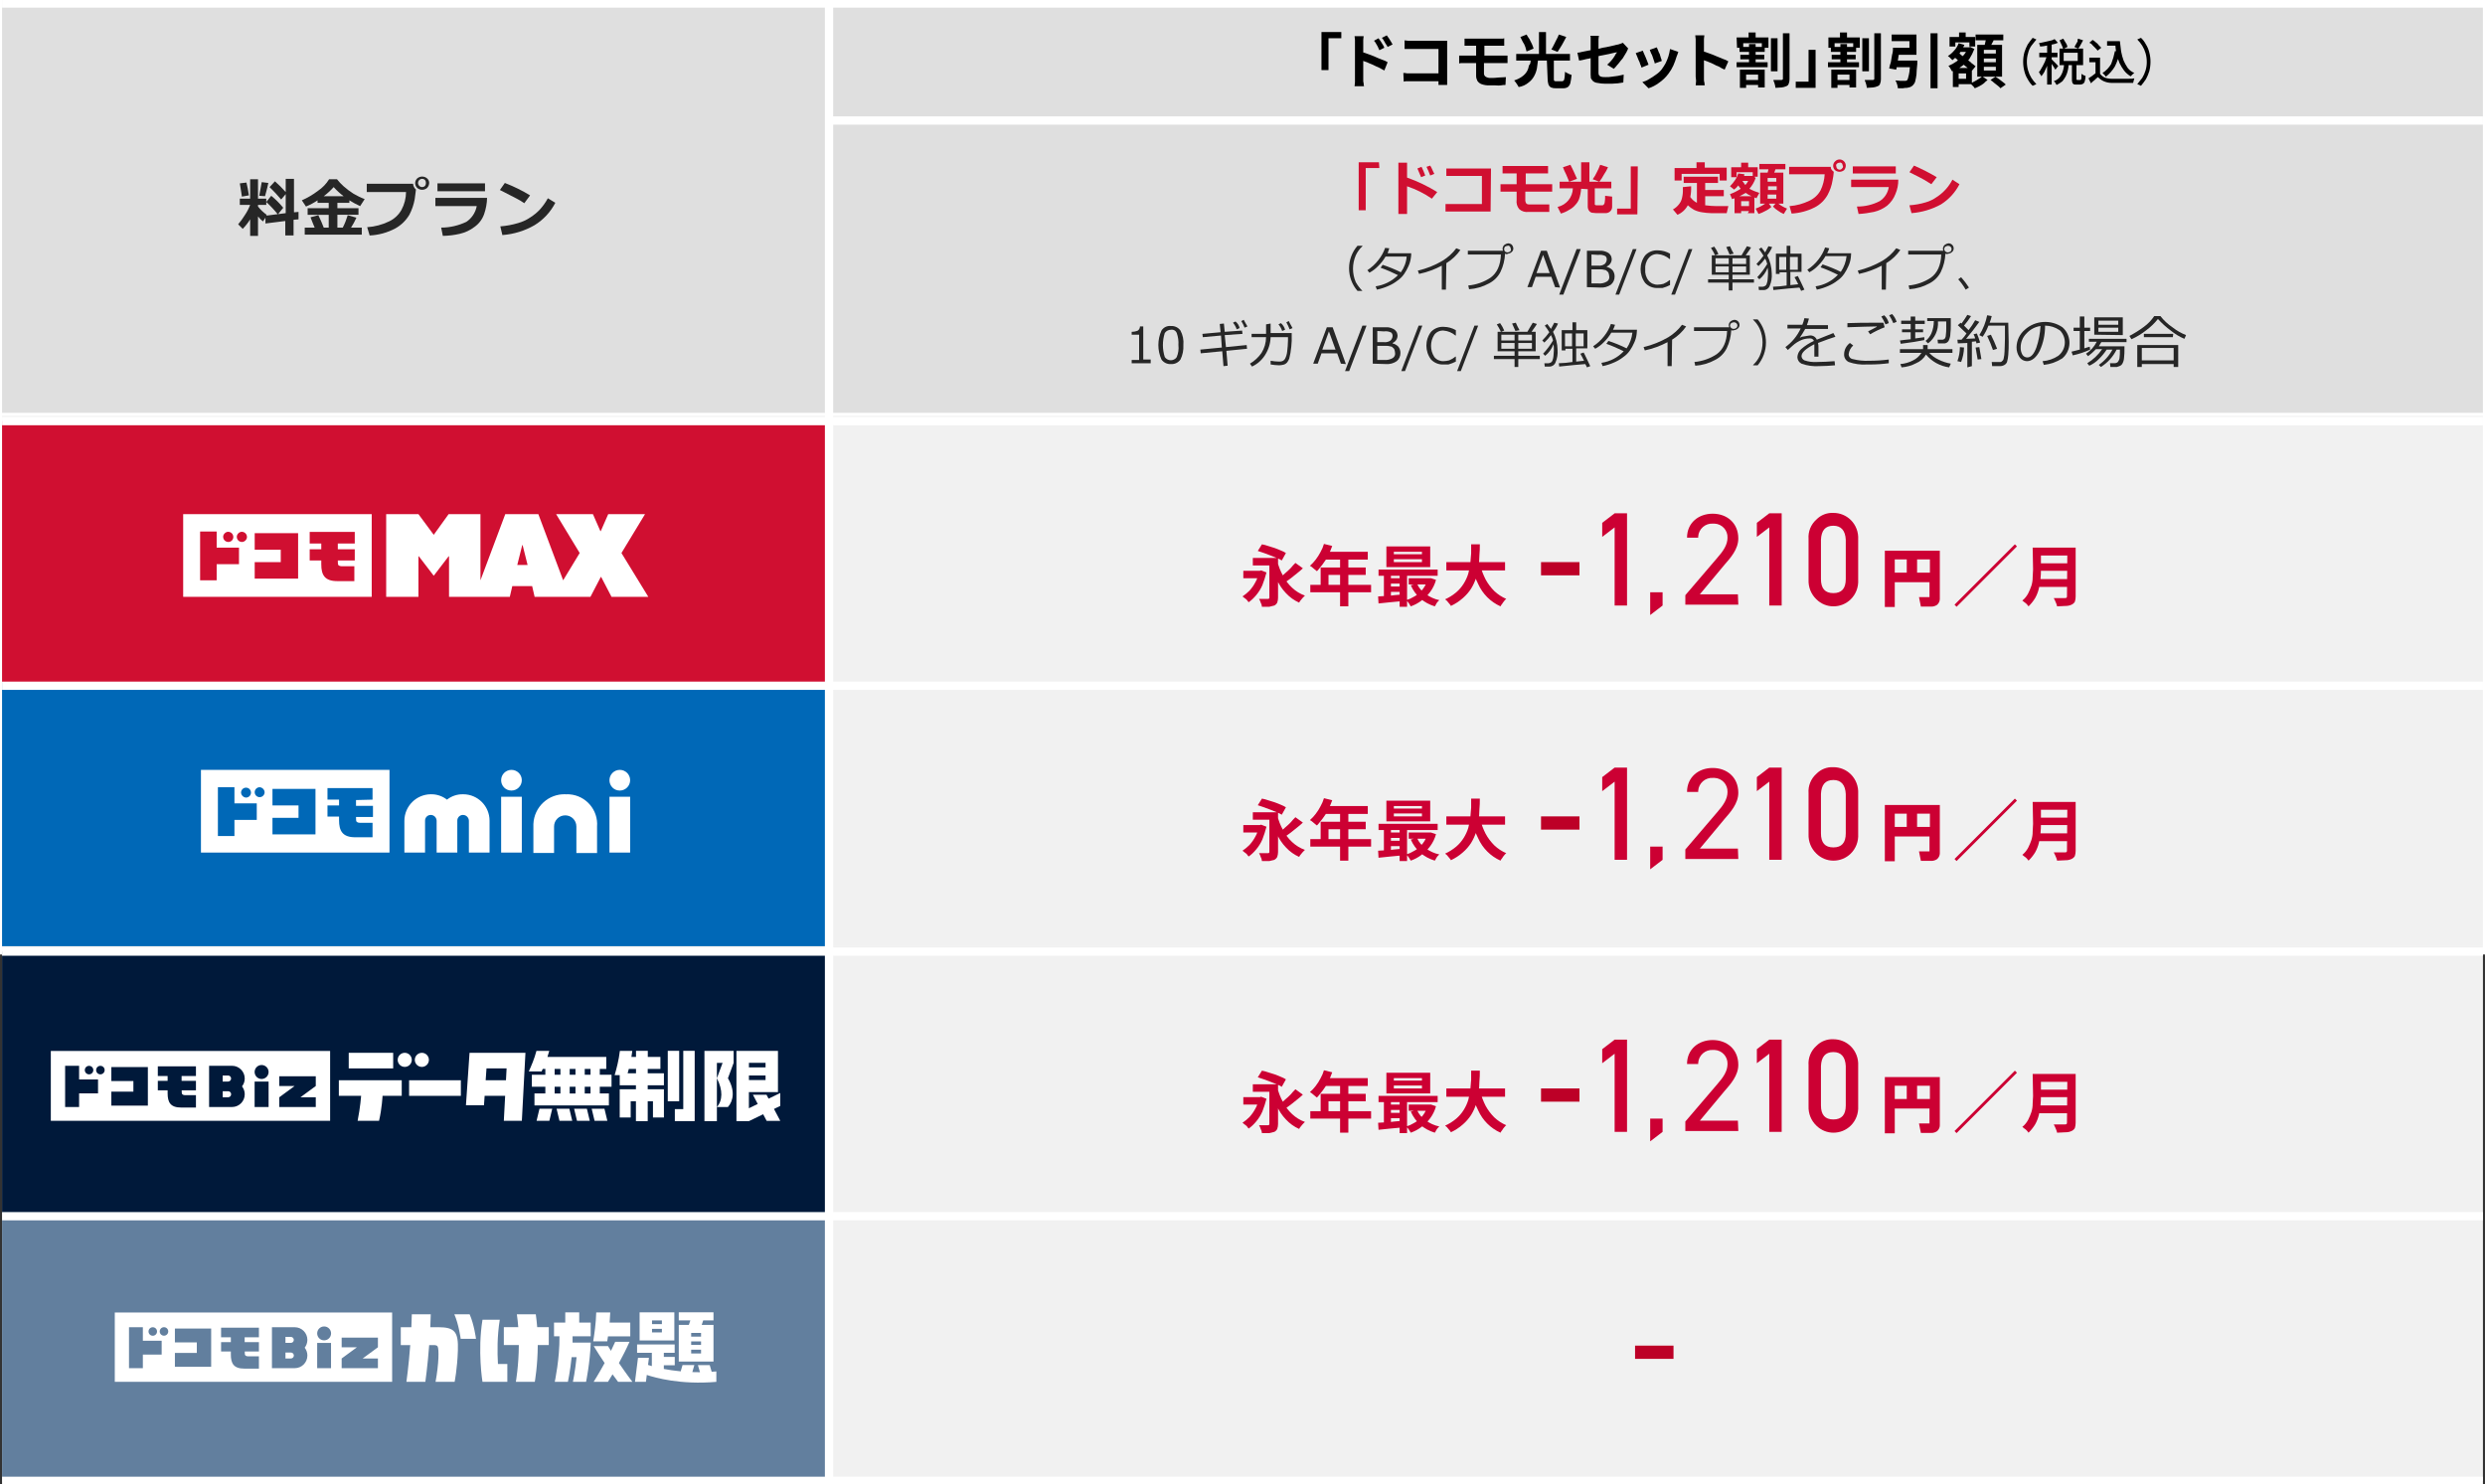 <?xml version="1.0" encoding="UTF-8"?>
<svg id="_レイヤー_1" xmlns="http://www.w3.org/2000/svg" version="1.1" viewBox="0 0 601 359">
  <rect x="0" y="0" width="601" height="359" fill="#333333" stroke="none"/>
  <!-- Generator: Adobe Illustrator 29.6.1, SVG Export Plug-In . SVG Version: 2.1.1 Build 9)  -->
  <defs>
    <style>
      .st0 {
        fill: #0068b7;
      }

      .st1 {
        fill: #c03;
      }

      .st2 {
        fill: #fff;
      }

      .st3 {
        fill: #bd0027;
      }

      .st4 {
        fill: #00193a;
      }

      .st5 {
        fill: #262626;
      }

      .st6 {
        fill: none;
      }

      .st7 {
        fill: #f1f1f1;
      }

      .st8 {
        fill: #dfdfdf;
      }

      .st9 {
        fill: #d00f31;
      }

      .st10 {
        fill: #627f9e;
      }
    </style>
  </defs>
  <rect class="st6" y="-.15" width="601" height="231"/>
  <rect class="st2" y="-.15" width="601" height="231"/>
  <rect id="_長方形_9" class="st7" x=".5" y="100.55" width="600" height="129.3"/>
  <rect id="_長方形_10" class="st9" x=".5" y="101.85" width="200" height="65"/>
  <rect id="_長方形_11" class="st8" x=".5" y="-.15" width="600" height="100"/>
  <rect id="_長方形_14" class="st0" x=".5" y="165.1" width="200" height="65"/>
  <path id="_線_2" class="st2" d="M600.5,102.85H.5v-2h600v2Z"/>
  <path id="_線_3" class="st2" d="M600.5,166.85H.5v-2h600v2Z"/>
  <path id="_線_4" class="st2" d="M600.5,30.15H200.5v-2h400v2Z"/>
  <path id="_線_5" class="st2" d="M600.5,230.85H.5v-2h600v2Z"/>
  <path id="_パス_153" class="st5" d="M60.5,53.05c-.51.83-1.12,1.6-1.8,2.3l-1.1-1.1c.59-.69,1.12-1.43,1.6-2.2.53-.78.97-1.62,1.3-2.5h-2.5v-1.5h2.5v-4.7h1.9v4.7h2v1.5h-2v.4c.6.77,1.31,1.44,2.1,2l-.1.2,4.7-.6v-4.6l-1.1,1.3c-.88-1.05-1.82-2.05-2.8-3l1.3-1.4c.92.82,1.78,1.68,2.6,2.6v-3.2h2v8.1l1.1-.1v1.8l-1.2.1v3.8h-2v-3.5l-4.8.6v-1.4l-.6.9c-.45-.35-.85-.75-1.2-1.2v4.7h-1.9s0-4,0-4ZM60.2,47.25l-1.7.3c0-.2-.2-1.3-.5-3.2l1.6-.2c.2.8.4,1.8.6,3.1ZM64.9,44.25c-.1.6-.4,1.7-.8,3.2l-1.4-.1.6-3.3s1.6.2,1.6.2ZM68.5,50.25l-1.3,1.6c-.86-1.07-1.79-2.07-2.8-3l1.2-1.5c1.06.86,2.04,1.84,2.9,2.9Z"/>
  <path id="_パス_154" class="st5" d="M76.1,55.05c-.4-1-.8-1.9-1-2.5l1.9-.5c.5,1,.9,2,1.3,3h1.2v-3.1h-5.1v-1.6h5.1v-1.3h-2.7v-.6c-.88.6-1.82,1.1-2.8,1.5l-1-1.5c1.39-.61,2.7-1.38,3.9-2.3,1.09-.73,2.01-1.68,2.7-2.8h1.9c.48.61,1.02,1.18,1.6,1.7.75.66,1.55,1.27,2.4,1.8.86.51,1.76.95,2.7,1.3l-1.1,1.7c-.9-.41-1.77-.87-2.6-1.4v.6h-2.9v1.3h5.1v1.6h-5.1v3.1h1.3c.49-.96.89-1.97,1.2-3l2.1.6c-.37.83-.81,1.63-1.3,2.4h2.6v1.7h-13.8v-1.7h2.4ZM78.3,47.45h4.8c-.87-.65-1.67-1.39-2.4-2.2-.73.81-1.53,1.55-2.4,2.2Z"/>
  <path id="_パス_155" class="st5" d="M100.6,45.85h0c-.1.8-.2,1.6-.3,2.3-.24,1.33-.67,2.61-1.3,3.8-.82,1.38-1.99,2.52-3.4,3.3-1.92,1.02-4.03,1.6-6.2,1.7l-.6-2c1.84-.12,3.64-.6,5.3-1.4,1.27-.6,2.31-1.58,3-2.8.71-1.32,1.09-2.8,1.1-4.3h-9.5v-2h11.2c.04.54.29,1.04.7,1.4ZM103.8,44.25c-.02.45-.19.87-.5,1.2-.69.6-1.71.6-2.4,0-.64-.61-.65-1.63-.04-2.26.01,0,.02-.03.04-.04h0c.69-.6,1.71-.6,2.4,0,.32.28.5.68.5,1.1ZM102.8,43.55c-.39-.39-1.01-.39-1.4,0s-.39,1.01,0,1.4c.39.39,1.01.39,1.4,0h0c.29-.42.28-.98,0-1.4Z"/>
  <path id="_パス_156" class="st5" d="M117.8,47.85c-.03,1.33-.27,2.64-.7,3.9-.43,1.25-1.23,2.33-2.3,3.1-1.06.82-2.29,1.4-3.6,1.7-1.34.31-2.72.48-4.1.5l-.4-2c2.11,0,4.19-.49,6.1-1.4,1.31-.88,2.21-2.25,2.5-3.8h-10v-2h12.5ZM117.3,46.25h-11.5v-1.9h11.5v1.9Z"/>
  <path id="_パス_157" class="st5" d="M128.2,47.25l-1.4,1.9c-.63-.45-1.3-.85-2-1.2-.6-.3-1.9-1-3.9-2l1.2-1.7c2.12.82,4.16,1.82,6.1,3ZM134.3,49.05c-1.14,2.22-2.87,4.09-5,5.4-2.38,1.38-5.05,2.2-7.8,2.4l-.5-2.1c1.46-.11,2.9-.38,4.3-.8,1.07-.3,2.08-.77,3-1.4.8-.51,1.54-1.12,2.2-1.8.78-.85,1.45-1.79,2-2.8,0,0,1.8,1.1,1.8,1.1Z"/>
  <path id="_線_9" class="st2" d="M601.5,1.85H.5V-.15h601V1.85Z"/>
  <g id="_グループ_21">
    <path id="_パス_160" class="st5" d="M329.5,70.35h-1.2c-2.7-3.13-2.7-7.77,0-10.9h1.2v.1c-.67.62-1.22,1.37-1.6,2.2-.9,2.07-.9,4.43,0,6.5.44.77.97,1.48,1.6,2.1Z"/>
    <path id="_パス_161" class="st5" d="M336,60.05c-.1.4-.3.8-.4,1.2h5.7c.02.4-.02.81-.1,1.2-.09.69-.3,1.37-.6,2-.27.63-.61,1.23-1,1.8-.43.63-.97,1.17-1.6,1.6-.67.53-1.41.96-2.2,1.3-.9.4-1.84.71-2.8.9l-.3-.8c2.04-.3,3.94-1.24,5.4-2.7-1.36-.68-2.77-1.29-4.2-1.8l.5-.7c1.51.5,2.98,1.1,4.4,1.8.81-1.11,1.3-2.43,1.4-3.8h-5.1c-.49.85-1.09,1.62-1.8,2.3-.61.64-1.32,1.18-2.1,1.6l-.5-.6c1.04-.67,1.95-1.52,2.7-2.5.69-.87,1.23-1.85,1.6-2.9,0,0,1,.1,1,.1Z"/>
    <path id="_パス_162" class="st5" d="M349.7,70.05h-1v-5.8c-1.73.92-3.58,1.59-5.5,2l-.3-.8c2.11-.48,4.14-1.29,6-2.4,1.28-.78,2.4-1.8,3.3-3l1,.4c-.9,1.29-2.06,2.38-3.4,3.2,0,0-.1,6.4-.1,6.4Z"/>
    <path id="_パス_163" class="st5" d="M364,61.35c-.07,1.53-.44,3.02-1.1,4.4-.61,1.21-1.59,2.19-2.8,2.8-1.48.81-3.12,1.29-4.8,1.4l-.2-.9c1.93-.18,3.79-.83,5.4-1.9,1.5-1.1,2.4-2.9,2.5-5.6h-8v-.9h8.5c-.21-.48-.09-1.04.3-1.4.26-.21.57-.35.9-.4.33,0,.64.1.9.3.23.25.37.56.4.9.02.35-.13.68-.4.9-.25.23-.56.37-.9.4-.2.2-.5.1-.7,0h0ZM364.6,61.05c.21-.02.42-.09.6-.2.2-.2.3-.4.2-.6-.02-.21-.09-.42-.2-.6-.2-.2-.4-.3-.6-.2-.21.02-.42.09-.6.2-.3.34-.3.86,0,1.2.18.11.39.18.6.2Z"/>
    <path id="_パス_164" class="st5" d="M376.1,69.45l-.9-2.5h-3.8l-.9,2.5h-1.1l3.3-8.8h1.4l3.2,8.9-1.2-.1ZM374.8,66.05l-1.6-4.4-1.6,4.4h3.2Z"/>
    <path id="_パス_165" class="st5" d="M382.3,60.25l-4.2,11h-1l4.2-11h1Z"/>
    <path id="_パス_166" class="st5" d="M383.8,69.45v-8.8h3.6c.31.02.61.09.9.2.29.09.55.23.8.4.2.17.36.38.5.6.11.25.18.52.2.8,0,.79-.48,1.49-1.2,1.8v.1c.53.13,1.02.4,1.4.8.33.43.5.96.5,1.5.02.77-.31,1.51-.9,2-.76.52-1.68.77-2.6.7l-3.2-.1h0ZM384.9,61.55v2.7h1.6c.56.07,1.14-.07,1.6-.4.3-.29.48-.68.5-1.1,0-.3-.1-.58-.3-.8-.55-.29-1.18-.4-1.8-.3l-1.6-.1h0ZM384.9,65.15v3.4h1.6c.77.09,1.54-.09,2.2-.5.38-.27.58-.74.5-1.2-.02-.31-.09-.61-.2-.9-.1-.2-.4-.4-.6-.6-.52-.16-1.06-.23-1.6-.2,0,0-1.9,0-1.9,0Z"/>
    <path id="_パス_167" class="st5" d="M395.8,60.25l-4.2,11h-.9l4.2-11h.9Z"/>
    <path id="_パス_168" class="st5" d="M401,69.65c-1.16.08-2.3-.36-3.1-1.2-1.5-1.98-1.5-4.72,0-6.7.8-.84,1.94-1.28,3.1-1.2,1.02.02,2.02.29,2.9.8v1.3h-.1c-.81-.7-1.83-1.12-2.9-1.2-.85-.05-1.68.32-2.2,1-.61.76-.89,1.73-.8,2.7-.09.97.19,1.94.8,2.7.53.66,1.35,1.03,2.2,1,.47-.01.94-.08,1.4-.2.54-.22,1.05-.53,1.5-.9h.1v1.2c-.58.29-1.18.53-1.8.7,0,0-1.1,0-1.1,0Z"/>
    <path id="_パス_169" class="st5" d="M409.3,60.25l-4.2,11h-.9l4.2-11h.9Z"/>
    <path id="_パス_170" class="st5" d="M418.1,70.25v-1.9h-5v-.8h5v-1.1h-4.1v-4.7h7.2c.2-.3.6-1.1,1.3-2.2l1,.3c-.4.7-.9,1.3-1.3,1.9h1v4.7h-4.2v1.1h5.2v.8h-5.2v1.9h-.9ZM414.8,61.75c-.29-.62-.63-1.22-1-1.8l.8-.3c.4.56.74,1.16,1,1.8l-.8.3ZM418.1,63.85v-1.4h-3.2v1.4h3.2ZM418.1,65.85v-1.4h-3.2v1.4h3.2ZM418.3,61.55c-.2-.4-.4-1-.8-1.8l.9-.2c.26.62.56,1.22.9,1.8l-1,.2ZM419,62.45v1.4h3.3v-1.4h-3.3ZM419,64.45v1.4h3.3v-1.4h-3.3Z"/>
    <path id="_パス_171" class="st5" d="M425.5,67.55l-.5-.5c.91-.98,1.71-2.05,2.4-3.2-.11-.45-.27-.89-.5-1.3-.48.65-1.01,1.25-1.6,1.8l-.5-.5c.62-.62,1.19-1.29,1.7-2-.33-.56-.7-1.09-1.1-1.6l.6-.4.9,1.2c.3-.5.5-1,.8-1.5l.9.2c-.3.72-.71,1.39-1.2,2,.7,1.36,1.08,2.87,1.1,4.4.08,1.03-.09,2.06-.5,3-.21.59-.77.99-1.4,1h-1.2l-.1-.8h1c.21-.02.42-.09.6-.2.21-.14.35-.35.4-.6.11-.29.18-.59.2-.9,0-.3.1-.8.1-1.4v-.2c.02-.44-.02-.87-.1-1.3-.4,1.1-1.09,2.06-2,2.8h0ZM428.9,70.15l-.1-.8c1.1-.03,2.21-.13,3.3-.3v-3.2h-1.7v.4h-.9v-4.9h2.6v-1.9h.9v1.9h2.7v4.4h-2.7v3.2l1.9-.2c-.4-.8-.7-1.4-.9-1.7l.8-.3c.2.3.4.8.8,1.6s.6,1.3.8,1.7l-.8.3c-.11-.28-.25-.54-.4-.8-1.4.1-3.5.3-6.3.6h0ZM430.3,65.25h1.7v-3.1h-1.7v3.1ZM432.9,65.25h1.9v-3.1h-1.9v3.1Z"/>
    <path id="_パス_172" class="st5" d="M442.4,60.05c-.12.42-.29.82-.5,1.2h5.8c0,.6-.1,1-.1,1.2-.09.69-.3,1.37-.6,2-.27.63-.61,1.23-1,1.8-.43.63-.97,1.17-1.6,1.6-.67.53-1.41.96-2.2,1.3-.9.4-1.84.71-2.8.9l-.3-.8c2.07-.29,3.97-1.28,5.4-2.8-1.36-.68-2.77-1.29-4.2-1.8l.5-.7c1.51.5,2.98,1.1,4.4,1.8.77-1.13,1.25-2.44,1.4-3.8h-5.1c-.49.85-1.09,1.62-1.8,2.3-.61.64-1.32,1.18-2.1,1.6l-.5-.6c1.04-.67,1.95-1.52,2.7-2.5.69-.87,1.23-1.85,1.6-2.9l1,.2h0Z"/>
    <path id="_パス_173" class="st5" d="M456.1,70.05h-1v-5.8c-1.73.92-3.58,1.59-5.5,2l-.3-.8c2.11-.5,4.13-1.31,6-2.4,1.28-.78,2.4-1.8,3.3-3l1,.4c-.9,1.29-2.06,2.38-3.4,3.2,0,0-.1,6.4-.1,6.4Z"/>
    <path id="_パス_174" class="st5" d="M470.5,61.35c-.07,1.53-.44,3.02-1.1,4.4-.61,1.21-1.59,2.19-2.8,2.8-1.48.81-3.12,1.29-4.8,1.4l-.2-.9c1.93-.18,3.79-.83,5.4-1.9,1.5-1.1,2.4-2.9,2.5-5.6h-8v-.9h8.5c-.21-.48-.09-1.04.3-1.4.26-.21.57-.35.9-.4.68-.03,1.27.49,1.3,1.18v.02h0c.02.35-.13.68-.4.9-.25.23-.56.37-.9.4-.22.1-.48.1-.7,0h0ZM471.1,61.05c.21-.02.42-.09.6-.2.18-.15.28-.37.3-.6,0-.45-.38-.81-.83-.8h-.07c-.21.02-.42.09-.6.2-.18.15-.28.37-.3.6.04.46.44.81.9.8Z"/>
    <path id="_パス_175" class="st5" d="M476.2,69.55l-.8.5c-.51-.9-1.11-1.73-1.8-2.5l.7-.5c.7.78,1.33,1.62,1.9,2.5h0Z"/>
  </g>
  <g id="_グループ_24">
    <g id="_グループ_22">
      <path id="_パス_176" class="st5" d="M324.3,87.95l-.9-2.5h-3.8l-.9,2.5h-1.1l3.3-8.8h1.4l3.2,8.9-1.2-.1ZM323,84.55l-1.6-4.4-1.6,4.4h3.2Z"/>
      <path id="_パス_177" class="st5" d="M330.5,78.75l-4.2,11h-1l4.2-11h1Z"/>
      <path id="_パス_178" class="st5" d="M332,87.95v-8.8h3.6c.31.02.61.09.9.2.29.09.55.23.8.4.2.17.36.38.5.6.11.25.18.52.2.8,0,.79-.48,1.49-1.2,1.8v.1c.53.13,1.02.4,1.4.8.33.43.5.96.5,1.5.02.77-.31,1.51-.9,2-.76.52-1.68.77-2.6.7l-3.2-.1h0ZM333.1,80.05v2.7h1.6c.56.07,1.14-.07,1.6-.4.3-.29.48-.68.5-1.1,0-.3-.1-.58-.3-.8-.55-.29-1.18-.4-1.8-.3l-1.6-.1h0ZM333.1,83.65v3.4h1.6c.77.09,1.54-.09,2.2-.5.38-.27.58-.74.5-1.2-.02-.31-.09-.61-.2-.9-.1-.2-.4-.4-.6-.6-.52-.16-1.06-.23-1.6-.2,0,0-1.9,0-1.9,0Z"/>
      <path id="_パス_179" class="st5" d="M344,78.75l-4.2,11h-.9l4.2-11h.9Z"/>
      <path id="_パス_180" class="st5" d="M349.2,88.15c-1.16.08-2.3-.36-3.1-1.2-1.5-1.98-1.5-4.72,0-6.7.8-.84,1.94-1.28,3.1-1.2,1.02.02,2.02.29,2.9.8v1.3h-.1c-.81-.7-1.83-1.12-2.9-1.2-.85-.05-1.68.32-2.2,1-1.07,1.64-1.07,3.76,0,5.4.53.66,1.35,1.03,2.2,1,.47-.01.94-.08,1.4-.2.54-.22,1.05-.53,1.5-.9h.1v1.2c-.58.29-1.18.53-1.8.7h-1.1Z"/>
      <path id="_パス_181" class="st5" d="M357.5,78.75l-4.2,11h-.9l4.2-11h.9Z"/>
      <path id="_パス_182" class="st5" d="M366.3,88.75v-1.9h-5v-.8h5v-1.1h-4.1v-4.7h7.2c.2-.3.6-1.1,1.3-2.2l1,.3c-.4.7-.9,1.3-1.3,1.9h1v4.7h-4.2v1.1h5.2v.8h-5.2v1.9s-.9,0-.9,0ZM363,80.25c-.29-.62-.63-1.22-1-1.8l.8-.3c.4.56.74,1.16,1,1.8l-.8.3ZM366.3,82.35v-1.4h-3.2v1.4h3.2ZM366.3,84.35v-1.4h-3.2v1.4h3.2ZM366.5,80.05c-.2-.4-.4-1-.8-1.8l.9-.2c.26.62.56,1.22.9,1.8l-1,.2ZM367.2,80.95v1.4h3.3v-1.4h-3.3ZM367.2,82.95v1.4h3.3v-1.4h-3.3Z"/>
      <path id="_パス_183" class="st5" d="M373.7,86.05l-.5-.5c.91-.98,1.71-2.05,2.4-3.2-.11-.45-.27-.89-.5-1.3-.48.65-1.01,1.25-1.6,1.8l-.5-.5c.62-.62,1.19-1.29,1.7-2-.33-.56-.7-1.09-1.1-1.6l.6-.4.9,1.2c.3-.5.5-1,.8-1.5l.9.2c-.3.72-.71,1.39-1.2,2,.7,1.36,1.08,2.87,1.1,4.4.08,1.03-.09,2.06-.5,3-.21.59-.77.99-1.4,1h-1.2l-.1-.8h1c.21-.02.42-.09.6-.2.21-.14.35-.35.4-.6.11-.29.18-.59.2-.9,0-.3.1-.8.1-1.4v-.2c.02-.44-.02-.87-.1-1.3-.4,1.1-1.09,2.06-2,2.8h0ZM377.1,88.65l-.1-.8c1.1-.03,2.21-.13,3.3-.3v-3.2h-1.7v.4h-.9v-4.9h2.6v-1.9h.9v1.9h2.7v4.4h-2.7v3.2l1.9-.2c-.4-.8-.7-1.4-.9-1.7l.8-.3c.2.3.4.8.8,1.6s.6,1.3.8,1.7l-.8.3c-.11-.28-.25-.54-.4-.8-1.4.1-3.5.3-6.3.6h0ZM378.5,83.75h1.7v-3.1h-1.7v3.1ZM381.1,83.75h1.9v-3.1h-1.9v3.1Z"/>
      <path id="_パス_184" class="st5" d="M390.6,78.55c-.12.42-.29.82-.5,1.2h5.8c0,.6-.1,1-.1,1.2-.09.69-.3,1.37-.6,2-.27.63-.61,1.23-1,1.8-.43.63-.97,1.17-1.6,1.6-.67.53-1.41.96-2.2,1.3-.9.4-1.84.71-2.8.9l-.3-.8c2.07-.29,3.97-1.28,5.4-2.8-1.36-.68-2.77-1.29-4.2-1.8l.5-.7c1.51.5,2.98,1.1,4.4,1.8.77-1.13,1.25-2.44,1.4-3.8h-5.1c-.49.85-1.09,1.62-1.8,2.3-.61.64-1.32,1.18-2.1,1.6l-.5-.6c1.04-.67,1.95-1.52,2.7-2.5.69-.87,1.23-1.85,1.6-2.9l1,.2h0Z"/>
      <path id="_パス_185" class="st5" d="M404.3,88.55h-1v-5.8c-1.73.92-3.58,1.59-5.5,2l-.3-.8c2.11-.5,4.13-1.31,6-2.4,1.28-.78,2.4-1.8,3.3-3l1,.4c-.9,1.29-2.06,2.38-3.4,3.2,0,0-.1,6.4-.1,6.4Z"/>
      <path id="_パス_186" class="st5" d="M418.7,79.85c-.07,1.53-.44,3.02-1.1,4.4-.61,1.21-1.59,2.19-2.8,2.8-1.48.81-3.12,1.29-4.8,1.4l-.2-.9c1.93-.18,3.79-.83,5.4-1.9,1.5-1.1,2.4-2.9,2.5-5.6h-8v-.9h8.5c-.21-.48-.09-1.04.3-1.4.26-.21.57-.35.9-.4.68-.03,1.27.49,1.3,1.18v.02h0c.02.35-.13.68-.4.9-.25.23-.56.37-.9.4-.22.1-.48.1-.7,0h0ZM419.3,79.55c.21-.02.42-.09.6-.2.18-.15.28-.37.3-.6,0-.45-.38-.81-.83-.8h-.07c-.21.02-.42.09-.6.2-.18.15-.28.37-.3.6.04.46.44.81.9.8Z"/>
      <path id="_パス_187" class="st5" d="M278.3,87.85h-4.6v-.8h1.8v-6.1h-1.8v-.7c.52,0,1.03-.1,1.5-.3.32-.23.5-.61.5-1h.8v8h1.8v.9h0Z"/>
      <path id="_パス_188" class="st5" d="M283.2,88.05c-.91.06-1.78-.36-2.3-1.1-1-2.23-1-4.77,0-7,.49-.78,1.39-1.21,2.3-1.1.91-.06,1.78.36,2.3,1.1.57,1.07.82,2.29.7,3.5.07,1.21-.17,2.41-.7,3.5-.52.74-1.39,1.16-2.3,1.1ZM283.2,79.75c-.6,0-1.17.29-1.5.8-.6,1.89-.6,3.91,0,5.8.53.79,1.6,1.01,2.4.5.21-.11.39-.29.5-.5.38-.92.52-1.92.4-2.9.07-.98-.07-1.97-.4-2.9-.22-.57-.8-.9-1.4-.8Z"/>
      <path id="_パス_189" class="st5" d="M301.6,84.35l-5,.5.3,3.6-1,.1-.3-3.6-5.2.5-.1-.9,5.2-.5-.2-2.9-4.4.4-.1-.8,4.4-.4-.2-2,1-.1.2,2,4.2-.3.1.8-4.3.3.3,2.9,5-.5.1.9ZM299.8,79.35l-.7.3c-.2-.58-.51-1.13-.9-1.6l.6-.3c.51.4.87.97,1,1.6h0ZM301.7,78.95l-.7.3c-.21-.56-.47-1.1-.8-1.6l.6-.3c.3.5.5,1,.9,1.6Z"/>
      <path id="_パス_190" class="st5" d="M307.3,78.25v2.3h5.1v.5c.04.93,0,1.87-.1,2.8-.1.5-.1,1-.2,1.5s-.2.9-.3,1.4c-.13.32-.3.62-.5.9-.19.22-.43.39-.7.5-.39.12-.79.18-1.2.2-.7-.02-1.41-.08-2.1-.2v-.9c.66.12,1.33.18,2,.2.27.02.54-.02.8-.1.3-.11.54-.32.7-.6.27-.53.44-1.11.5-1.7.12-.9.18-1.8.2-2.7v-.8h-4.2c-.05,1.57-.54,3.09-1.4,4.4-.76,1.18-1.83,2.11-3.1,2.7l-.5-.7c1.11-.65,2.07-1.54,2.8-2.6.71-1.14,1.09-2.46,1.1-3.8h-3.5v-.8h3.5v-2.3l1.1-.2h0ZM310.8,79.75l-.7.3c-.2-.58-.51-1.13-.9-1.6l.6-.3c.48.43.83.98,1,1.6ZM312.6,79.35l-.7.3c-.23-.59-.49-1.15-.8-1.7l.6-.3c.2.5.6,1.1.9,1.7h0Z"/>
      <path id="_パス_191" class="st5" d="M427.1,82.85c0,2.01-.72,3.95-2,5.5h-1.1v-.1c.67-.62,1.22-1.37,1.6-2.2.9-2.07.9-4.43,0-6.5-.38-.83-.93-1.58-1.6-2.2v-.1h1.1c1.31,1.57,2.02,3.55,2,5.6Z"/>
    </g>
    <g id="_グループ_23">
      <path id="_パス_192" class="st5" d="M439.8,86.25h-1v-3c-2.1,1.1-3.1,2-3.1,2.9.03.44.3.82.7,1,.96.33,1.98.46,3,.4,1.4,0,2.9-.1,4.3-.2l.1,1c-1.2.1-2.5.2-3.8.2-1.46.1-2.92-.1-4.3-.6-.61-.3-1-.92-1-1.6.05-.73.37-1.4.9-1.9.93-.81,1.97-1.49,3.1-2-.16-.41-.57-.65-1-.6-.61,0-1.22.1-1.8.3-.89.34-1.7.85-2.4,1.5l-1.1,1-.6-.7c1.6-1.16,2.87-2.71,3.7-4.5h-3.2v-.9h3.6c.21-.52.38-1.05.5-1.6l1.1.1c-.14.54-.3,1.08-.5,1.6h5.1v.9h-5.5c-.4.72-.83,1.42-1.3,2.1h.1c.3-.19.65-.29,1-.3.4-.1.8-.1,1.2-.2.76-.12,1.5.29,1.8,1l4-1.6.5.9c-1,.3-2.4.8-4.2,1.5.08.43.12.86.1,1.3v2h0Z"/>
      <path id="_パス_193" class="st5" d="M456.8,87.85c-1.53.2-3.06.3-4.6.3h-.7c-1.49.1-2.99-.1-4.4-.6-.72-.35-1.15-1.1-1.1-1.9.02-1.07.54-2.06,1.4-2.7l.8.6c-.61.54-1,1.29-1.1,2.1-.01.59.41,1.11,1,1.2,1.31.33,2.65.47,4,.4,1.57,0,3.14-.1,4.7-.3v.9h0ZM455.8,79.15c-1.21.47-2.38,1.03-3.5,1.7l-.5-.7,2.1-1.1v-.1c-1.6,0-4,.1-7.1.2v-1c2.1-.1,4.5-.1,7.3-.1h1.4l.3,1.1h0ZM456.8,78.15l-.8.3c-.27-.66-.61-1.3-1-1.9l.7-.3c.55.51.93,1.17,1.1,1.9h0ZM458.7,77.85l-.8.3c-.27-.66-.61-1.3-1-1.9l.7-.3c.51.54.89,1.19,1.1,1.9h0Z"/>
      <path id="_パス_194" class="st5" d="M459.7,83.15l-.2-.8c.6-.1,1.5-.2,2.6-.3v-1.7h-2.1v-.7h2.1v-1.3h-2.3v-.8h2.3v-1h1.1v1h2.3v.8h-2.3v1.3h1.9v.7h-1.9v1.5l2.2-.3v.7c-1.4.3-3.4.6-5.7.9ZM465.8,85.75c-.55.95-1.39,1.68-2.4,2.1-1.08.57-2.28.91-3.5,1l-.3-.8c1.08-.09,2.14-.39,3.1-.9.82-.4,1.51-1.03,2-1.8h-5.2v-.9h5.6v-1h1.1v1h6v.9h-5.6c.62.67,1.37,1.22,2.2,1.6.94.48,1.96.82,3,1l-.4.9c-2.19-.3-4.19-1.4-5.6-3.1h0ZM466.3,83.05l-.6-.6c.6-.48,1.08-1.1,1.4-1.8.4-.95.6-1.97.6-3h-1.6v-.7h5.7v1.8c.01.63-.02,1.27-.1,1.9,0,.51-.1,1.02-.3,1.5-.19.6-.78.98-1.4.9h-1.3l-.1-.9h1.2c.2,0,.3-.1.5-.2.2-.26.31-.57.3-.9.08-.56.11-1.13.1-1.7v-1.6h-2c.15,2.06-.75,4.05-2.4,5.3h0Z"/>
      <path id="_パス_195" class="st5" d="M474.3,87.55l-.9-.2c.39-1.09.6-2.24.6-3.4l1,.1c-.03,1.2-.27,2.38-.7,3.5ZM475.8,88.85v-5.9l-2.3.1-.1-.9h1c.45-.46.85-.96,1.2-1.5-.7-.7-1.4-1.3-2.1-2l.7-.6.2.2c.5-.7,1-1.4,1.4-2.1l.9.3c-.51.81-1.08,1.58-1.7,2.3l1.1,1.1c.59-.76,1.13-1.56,1.6-2.4l1,.4c-1,1.4-2.1,2.8-3.2,4.1l2.2-.1c-.08-.35-.21-.69-.4-1l.8-.2c.31.72.58,1.45.8,2.2l-.9.2c-.04-.16-.08-.33-.1-.5l-1,.1v5.9l-1.1.3ZM478.3,86.95l-.5-2.9.9-.1.5,2.9-.9.1ZM485.8,82.65c0,1.1,0,2.2-.1,3.2-.04.58-.14,1.14-.3,1.7-.12.29-.33.54-.6.7-.33.2-.71.31-1.1.3h-1.9l-.1-1h2.1c.2,0,.3-.1.5-.3.18-.15.28-.37.3-.6.12-.53.18-1.06.2-1.6,0-.8.1-1.9.1-3.2v-3.1h-4c-.35.96-.82,1.87-1.4,2.7l-.8-.4c.92-1.47,1.57-3.1,1.9-4.8l1.1.2c-.12.55-.29,1.08-.5,1.6h4.5l.1,4.6h0ZM482,84.65c-.4-1.16-.87-2.29-1.4-3.4l.9-.3c.56,1.11,1.06,2.24,1.5,3.4l-1,.3Z"/>
      <path id="_パス_196" class="st5" d="M494.3,88.25l-.3-.9c1.36-.1,2.67-.55,3.8-1.3,1.79-1.41,2.11-4,.7-5.8-.1-.1-.2-.3-.4-.4-1.03-.71-2.25-1.09-3.5-1.1.02,2.1-.42,4.19-1.3,6.1-.8,1.6-1.9,2.5-3.1,2.5-.73-.02-1.4-.39-1.8-1-.47-.71-.72-1.55-.7-2.4.03-1.62.76-3.15,2-4.2,2.53-2.28,6.29-2.52,9.1-.6,2.07,1.81,2.28,4.96.47,7.03-.15.17-.3.32-.47.47-1.35.88-2.89,1.43-4.5,1.6h0ZM493.5,78.85c-1.31.19-2.51.82-3.4,1.8-.9.9-1.41,2.12-1.4,3.4-.02.59.12,1.18.4,1.7.25.43.7.7,1.2.7.9,0,1.6-.8,2.2-2.4.57-1.68.91-3.43,1-5.2h0Z"/>
      <path id="_パス_197" class="st5" d="M501.3,85.95l-.3-.9c.5-.1,1.1-.3,2-.5v-4.5h-1.5v-.8h1.5v-2.7h1.1v2.7h1.4v.8h-1.4v4.2c.5-.2,1-.3,1.3-.4l.1.7c-1.35.62-2.75,1.08-4.2,1.4ZM505.3,88.45l-.5-.6c1.43-.86,2.66-2.02,3.6-3.4h-1.5c-.59.62-1.22,1.19-1.9,1.7l-.5-.6c1.11-.71,2.01-1.72,2.6-2.9h-1.9v-.7h9.1v.8h-6.1c-.2.3-.4.7-.6,1h6.2v.5c.02.77-.02,1.54-.1,2.3-.03.49-.16.97-.4,1.4-.11.21-.29.39-.5.5-.26.12-.53.22-.8.3h-1.6l-.1-.9h1.1c.25,0,.49-.07.7-.2.26-.28.44-.62.5-1,.08-.63.12-1.27.1-1.9v-.2h-.8c-.85,1.73-2.16,3.18-3.8,4.2l-.5-.5c1.38-.96,2.51-2.22,3.3-3.7h-1.4c-.55.83-1.18,1.61-1.9,2.3-.66.67-1.44,1.21-2.3,1.6h0ZM506.5,80.95v-4.2h6.9v4.3l-6.9-.1h0ZM507.5,78.55h4.8v-1h-4.8v1ZM512.3,79.25h-4.8v1h4.8v-1Z"/>
      <path id="_パス_198" class="st5" d="M528.3,81.95c-1.19-.51-2.3-1.18-3.3-2-1.13-.83-2.16-1.76-3.1-2.8-.81,1.02-1.75,1.93-2.8,2.7-1.1.88-2.31,1.62-3.6,2.2l-.5-.8c1.22-.64,2.39-1.37,3.5-2.2.98-.71,1.83-1.59,2.5-2.6h1.5c.82,1.05,1.8,1.96,2.9,2.7,1,.79,2.12,1.43,3.3,1.9l-.4.9h0ZM525.7,88.05h-7.7v.7h-1.1v-5.3h9.9v5.3h-1.1v-.7h0ZM518,87.15h7.7v-3h-7.7v3ZM525.5,81.55h-7v-.8h7.1l-.1.8Z"/>
    </g>
  </g>
  <g id="_グループ_25">
    <path id="_パス_199" class="st9" d="M333.6,40.65h-3.3v10.2h-1.7v-11.6h4.9l.1,1.4Z"/>
    <path id="_パス_200" class="st9" d="M347.6,46.45l-1.3,1.6c-1.85-1.28-3.87-2.28-6-3v6.7h-2.1v-12.4h2.1v3.6c2.55.9,5,2.08,7.3,3.5ZM344.7,42.45l-1,.4c-.4-.9-.7-1.6-.9-2.1l1-.4c.34.68.64,1.38.9,2.1ZM346.9,42.05l-1,.4c-.26-.72-.56-1.42-.9-2.1l.9-.3c.4.6.6,1.3,1,2Z"/>
    <path id="_パス_201" class="st9" d="M360.5,51.15h-10.9v-1.8h8.8v-6.8h-8.6v-1.8h10.8l-.1,10.4h0Z"/>
    <path id="_パス_202" class="st9" d="M375.4,46.35h-6.5v1.9c-.03.31.04.63.2.9.1.2.4.3.8.3h4.8v1.8h-5c-.83.13-1.68-.13-2.3-.7-.5-.62-.71-1.42-.6-2.2v-2h-3.9v-1.8h3.9v-2.6h-3.4v-1.8h11v1.8h-5.4v2.6h6.4v1.8Z"/>
    <path id="_パス_203" class="st9" d="M382.4,45.65c-.06.85-.23,1.69-.5,2.5-.2.52-.51,1-.9,1.4-.41.5-.92.91-1.5,1.2-.62.4-1.29.7-2,.9l-.8-1.6c2.12-.47,3.65-2.33,3.7-4.5h-3.2v-1.6h5.2v-4.7h2v4.7h5.3v1.6h-4v3.8c0,.1,0,.2.1.2.08.08.19.11.3.1h1.5c.1,0,.2-.1.3-.2.1-.2.2-.3.2-.5.09-.53.12-1.06.1-1.6l1.7.2v2.4c.02.41-.12.8-.4,1.1-.29.3-.68.48-1.1.5h-1.5c-.63.02-1.27-.02-1.9-.1-.28-.08-.53-.26-.7-.5-.2-.29-.31-.64-.3-1v-4.2l-1.6-.1h0ZM381.4,43.25l-1.9.7c-.1-.2-.3-.8-.7-1.7-.3-.58-.57-1.19-.8-1.8l1.8-.6c.6,1.1,1.1,2.3,1.6,3.4ZM388.9,40.45c-.27.63-.61,1.23-1,1.8-.31.6-.68,1.17-1.1,1.7l-1.6-.6c.39-.53.73-1.1,1-1.7.31-.58.58-1.18.8-1.8l1.9.6h0Z"/>
    <path id="_パス_204" class="st9" d="M396,51.85h-4.9v-1.4h3.3v-10.2h1.7l-.1,11.6Z"/>
    <path id="_パス_205" class="st9" d="M409,45.05h0c.04.87-.03,1.74-.2,2.6.41.59.96,1.08,1.6,1.4v-4.8h-3.2v-1.5h8.3v1.5h-3.1v1.7h4.5v1.5h-4.5v2.2c.93.12,1.86.19,2.8.2h2.8l-.4,1.7h-3.8c-.7-.02-1.41-.08-2.1-.2-.69-.09-1.37-.3-2-.6-.54-.31-1.04-.68-1.5-1.1-.55,1.03-1.43,1.84-2.5,2.3l-1.1-1.3c.59-.32,1.1-.76,1.5-1.3.35-.44.59-.95.7-1.5.17-.72.24-1.46.2-2.2v-.4l2-.2h0ZM417.6,43.65h-1.7v-1.6h-9.2v1.6h-1.7v-3h5.3v-1.4h2v1.3h5.3v3.1h0Z"/>
    <path id="_パス_206" class="st9" d="M423,51.05h-1.9v.5h-1.6v-3.6l-.6.2-.5-1.2c.91-.33,1.79-.77,2.6-1.3-.22-.25-.42-.52-.6-.8-.28.38-.62.72-1,1l-1-.8c.49-.49.92-1.02,1.3-1.6.31-.46.55-.97.7-1.5l1.5.2-.1.4h2.1v-.9h-3.9v1.2h-1.3v-2.4h2.4v-1.1h1.7v1.1h2.3v2.3h-.8l.3.3c-.32.96-.83,1.84-1.5,2.6.76.42,1.57.75,2.4,1l-.7,1.3-.5-.2v3.8h-1.6l.3-.5h0ZM420.7,47.45h2.9c-.5-.21-.97-.48-1.4-.8-.5.3-.9.5-1.5.8ZM421.1,49.85h1.9v-1.2h-1.9v1.2ZM422.1,44.75c.29-.29.53-.63.7-1h-1.4c.2.3.5.7.7,1h0ZM428.4,50.05c-.44.41-.95.75-1.5,1-.51.29-1.04.53-1.6.7l-.7-1.3c.82-.3,1.59-.7,2.3-1.2h-1.2v-7.5h1.8c.1-.2.1-.5.2-.8h-2.2v-1.3h6.3v1.3h-2.4l-.3.8h2.2v7.5h-1.2c.64.5,1.35.9,2.1,1.2l-.8,1.3c-.5-.21-.97-.48-1.4-.8-.44-.28-.85-.61-1.2-1l.6-.7h-1.6l.6.8h0ZM429.6,43.95v-.9h-2.1v.9h2.1ZM427.6,45.95h2.1v-.9h-2.1v.9ZM429.6,47.05h-2.1v1h2.1v-1Z"/>
    <path id="_パス_207" class="st9" d="M443.5,41.55h0c-.05.71-.15,1.41-.3,2.1-.2,1.23-.61,2.41-1.2,3.5-.72,1.28-1.79,2.33-3.1,3-1.74.88-3.65,1.39-5.6,1.5l-.5-1.8c1.67-.12,3.3-.57,4.8-1.3,1.14-.53,2.09-1.4,2.7-2.5.59-1.22.93-2.55,1-3.9h-8.6v-1.8h10.1c-.1.5.3.9.7,1.2ZM446.4,40.15c-.03.37-.17.72-.4,1-.64.53-1.56.53-2.2,0-.58-.55-.6-1.47-.05-2.05.02-.02.03-.03.05-.05h0c.56-.61,1.51-.65,2.12-.08.33.3.51.74.48,1.18ZM445.5,39.55c-.2-.2-.4-.3-.6-.2-.22,0-.42.07-.6.2-.2.2-.3.4-.2.6,0,.22.07.42.2.6.15.18.37.28.6.3.24,0,.46-.11.6-.3.2-.2.3-.4.2-.6s-.1-.5-.2-.6Z"/>
    <path id="_パス_208" class="st9" d="M459.1,43.45c.02,1.2-.22,2.4-.7,3.5-.42,1.09-1.11,2.05-2,2.8-.95.72-2.04,1.23-3.2,1.5-1.22.26-2.46.43-3.7.5l-.4-1.8c1.91.02,3.8-.42,5.5-1.3,1.19-.76,1.99-2,2.2-3.4h-9.1v-1.8h11.4ZM458.5,41.95h-10.4v-1.7h10.4v1.7Z"/>
    <path id="_パス_209" class="st9" d="M468.4,42.85l-1.3,1.7c-.7-.4-1.3-.8-1.8-1.1s-1.7-.9-3.5-1.8l1.1-1.6c1.89.81,3.73,1.75,5.5,2.8h0ZM473.9,44.55c-1.03,2.01-2.58,3.7-4.5,4.9-2.19,1.19-4.61,1.91-7.1,2.1l-.5-1.9c1.32-.09,2.63-.32,3.9-.7.97-.27,1.88-.71,2.7-1.3,1.61-1.04,2.92-2.49,3.8-4.2,0,0,1.7,1.1,1.7,1.1Z"/>
  </g>
  <g id="_グループ_26">
    <path id="_パス_210" d="M319.6,7.75h4.8v1.5h-3.1v7.7h-1.7V7.75h0Z"/>
    <path id="_パス_211" d="M327.7,18.85v-9.2c0-.3-.1-.6-.1-.9h2.2c0,.3-.1.5-.1.9v9.7c-.02.27.02.54.1.8-.02.24.01.48.1.7h-2.3c0-.3.1-.6.1-1v-1h0ZM329.2,12.55c.55.12,1.08.29,1.6.5.6.2,1.1.4,1.8.7s1.1.5,1.7.7c.46.14.9.34,1.3.6l-.8,2c-.4-.2-.9-.5-1.3-.7s-1-.4-1.5-.7c-.5-.2-1-.4-1.4-.6-.45-.13-.88-.3-1.3-.5l-.1-2h0ZM333.4,9.25c.1.2.3.4.5.7s.3.5.5.8c.17.25.31.51.4.8l-1.2.6c-.1-.3-.3-.6-.4-.9-.1-.2-.3-.5-.4-.7-.13-.26-.3-.49-.5-.7,0,0,1.1-.6,1.1-.6ZM335.4,8.55c.1.2.3.4.5.7s.3.5.5.8c.15.22.28.46.4.7l-1.2.6c-.14-.28-.31-.55-.5-.8-.1-.2-.3-.5-.4-.7-.13-.26-.3-.49-.5-.7l1.2-.6Z"/>
    <path id="_パス_212" d="M339.4,17.65c.3-.02.61.02.9.1h8.8v1.9h-8.7c-.3-.03-.61,0-.9.1l-.1-2.1h0ZM339.6,9.75c.3,0,.6.1.9.1h9.5v10.7h-2.1v-8.7h-8.2v-2.1h-.1,0Z"/>
    <path id="_パス_213" d="M353.1,13.45h11.5v1.8h-10.9c-.27-.02-.54.01-.8.1v-1.9h.2,0ZM354,9.35h9.2c.21.02.41-.02.6-.1v1.8h-9.6v-1.7h-.2ZM358.9,14.45v3.2c-.04.35.11.69.4.9.36.22.78.32,1.2.3.63.02,1.27-.02,1.9-.1.7,0,1.2-.1,1.8-.1l-.1,1.9c-.37-.01-.74.02-1.1.1-.43.05-.87.05-1.3,0h-1.4c-.68.03-1.36-.07-2-.3-.41-.16-.76-.44-1-.8-.19-.37-.3-.78-.3-1.2v-7.8h2v3.6c-.05.09-.09.19-.1.3Z"/>
    <path id="_パス_214" d="M370.2,14.35h1.8c-.1.8-.2,1.5-.3,2.2-.13.67-.36,1.31-.7,1.9-.32.59-.76,1.1-1.3,1.5-.68.58-1.51.96-2.4,1.1-.1-.2-.2-.3-.3-.5s-.3-.4-.4-.6-.3-.3-.4-.5c.72-.21,1.4-.55,2-1,.45-.32.82-.73,1.1-1.2.26-.47.42-.97.5-1.5.3-.1.4-.7.4-1.4h0ZM366.7,13.05h13v1.6h-13v-1.6ZM367.7,8.95l1.5-.6c.21.38.44.75.7,1.1.2.3.4.9.6,1.2.16.36.3.72.4,1.1l-1.7.7c-.1-.3-.2-.7-.3-1.1-.14-.43-.34-.83-.6-1.2l-.6-1.2ZM372.2,7.75h1.7v5.9h-1.7s0-5.9,0-5.9ZM374.1,14.35h1.7v4.7c0,.3,0,.4.1.5s.2.1.5.1h1.4c.16,0,.3-.08.4-.2.1-.1.1-.3.2-.7,0-.3.1-.8.1-1.4.15.12.32.22.5.3l.6.3c.2.1.4.1.5.2-.1.9-.2,1.4-.3,1.9-.09.39-.3.74-.6,1-.33.2-.71.31-1.1.3h-1.8c-.41.02-.82-.05-1.2-.2-.27-.16-.48-.41-.6-.7-.13-.42-.2-.86-.2-1.3,0,0-.2-4.8-.2-4.8ZM377,8.35l1.8.6c-.2.4-.5.9-.7,1.3-.21.41-.45.81-.7,1.2-.2.3-.5.8-.7,1.1l-1.5-.6c.22-.35.42-.72.6-1.1.18-.41.38-.81.6-1.2.24-.41.45-.85.6-1.3h0Z"/>
    <path id="_パス_215" d="M393.8,11.75c-.12.1-.2.24-.2.4-.1.2-.2.3-.2.4-.2.3-.4.7-.6,1-.21.41-.48.78-.8,1.1-.28.39-.58.75-.9,1.1-.24.32-.51.62-.8.9l-1.6-1c.36-.31.69-.64,1-1,.3-.34.57-.71.8-1.1.15-.33.35-.63.6-.9-.23.05-.46.08-.7.1-.3.1-.8.2-1.2.3l-1.5.3c-.58.09-1.15.22-1.7.4-.6.2-1.1.2-1.6.4-.47.07-.94.17-1.4.3-.36.1-.73.16-1.1.2l-.4-1.9c.37-.03.74-.09,1.1-.2l1.5-.3c.6-.1,1.1-.2,1.7-.3.61-.09,1.21-.22,1.8-.4.6-.1,1.1-.2,1.6-.3.44-.08.87-.18,1.3-.3.29-.09.59-.16.9-.2.2-.1.4-.1.6-.2s.3-.1.5-.2l1.3,1.4h0ZM384.7,18.05v-8.9c.03-.17,0-.35-.1-.5h2.1c0,.2-.1.5-.1.8v8c-.02.24.01.48.1.7.12.18.29.33.5.4.36.09.73.12,1.1.1.5.02,1-.01,1.5-.1.5-.1,1.1-.1,1.5-.2s1-.2,1.4-.3l-.1,1.9c-.4.1-.9.1-1.3.2-.5,0-1.1.1-1.5.1h-1.5c-.67,0-1.34-.07-2-.2-.41-.04-.8-.22-1.1-.5-.22-.23-.39-.5-.5-.8.1.1,0-.3,0-.7h0Z"/>
    <path id="_パス_216" d="M397.3,12.25c.12.23.22.46.3.7.1.3.3.6.4.9s.3.7.4,1c.08.27.18.54.3.8l-1.7.7c-.07-.28-.17-.54-.3-.8-.09-.35-.22-.69-.4-1-.12-.34-.25-.67-.4-1-.08-.24-.18-.47-.3-.7l1.7-.6ZM405.9,12.55c-.1.2-.1.4-.2.6s-.1.3-.2.5c-.22.75-.49,1.48-.8,2.2-.32.71-.72,1.38-1.2,2-.64.86-1.42,1.6-2.3,2.2-.76.57-1.6,1.01-2.5,1.3l-1.5-1.5c.57-.15,1.11-.38,1.6-.7.59-.33,1.16-.7,1.7-1.1.53-.36,1.01-.79,1.4-1.3.3-.4.6-.9.9-1.4.28-.55.51-1.12.7-1.7.18-.59.31-1.19.4-1.8l2,.7ZM400.7,11.45c.12.23.22.46.3.7.09.32.23.62.4.9.1.3.2.7.3,1,.1.22.17.46.2.7l-1.7.6c-.03-.24-.1-.48-.2-.7l-.3-.9c-.09-.32-.23-.62-.4-.9-.1-.3-.2-.5-.3-.8l1.7-.6Z"/>
    <path id="_パス_217" d="M410.1,18.55v-9.1c0-.3-.1-.6-.1-.9h2.2c0,.3-.1.5-.1.9v9.7c-.02.27.02.54.1.8.1.3,0,.5.1.7h-2.2c0-.3.1-.7.1-1.1s-.1-.7-.1-1ZM411.6,12.35c.55.12,1.08.29,1.6.5.6.2,1.1.4,1.8.7.6.2,1.1.5,1.7.7.46.14.9.34,1.3.6l-.9,2c-.45-.19-.89-.43-1.3-.7-.52-.19-1.02-.43-1.5-.7-.6-.3-1-.4-1.4-.6-.45-.13-.88-.3-1.3-.5v-2h0Z"/>
    <path id="_パス_218" d="M420,9.05h7.7v2.5h-1.6v-1.1h-4.5v1.1h-1.5l-.1-2.5ZM420,15.05h7.5v1.2h-7.5v-1.2ZM420.7,11.35h6.1v1.2h-6.1v-1.2ZM420.8,16.85h6v4.3h-1.6v-3.1h-2.9v3.2h-1.5v-4.4ZM420.9,13.25h5.8v1.1h-5.8v-1.1ZM421.6,19.35h4.4v1.2h-4.4v-1.2ZM422.9,7.85h1.7v1.9h-1.7v-1.9ZM423,10.65h1.6v5.1h-1.6v-5.1ZM428.3,9.25h1.6v8h-1.6v-8ZM431.2,8.05h1.6v11.1c.01.38-.06.75-.2,1.1-.09.29-.31.51-.6.6-.35.16-.72.26-1.1.3-.5,0-1,.1-1.5.1,0-.2-.1-.4-.1-.6-.08-.23-.15-.46-.2-.7-.11-.18-.18-.39-.2-.6h1.9c.11.01.22-.02.3-.1.1,0,.1-.1.1-.3v-10.9h0Z"/>
    <path id="_パス_219" d="M439.1,21.25h-4.8v-1.5h3.1v-7.7h1.7v9.2h0Z"/>
    <path id="_パス_220" d="M442.1,9.05h7.7v2.5h-1.6v-1.1h-4.5v1.1h-1.5v-2.5h-.1ZM442.1,15.05h7.5v1.2h-7.5v-1.2ZM442.8,11.35h6.1v1.2h-6.1v-1.2ZM442.9,16.85h6v4.3h-1.6v-3.1h-2.9v3.2h-1.5v-4.4ZM443,13.25h5.8v1.1h-5.8v-1.1ZM443.7,19.35h4.4v1.2h-4.4v-1.2ZM445,7.85h1.7v1.9h-1.7v-1.9ZM445.1,10.65h1.6v5.1h-1.6v-5.1ZM450.4,9.25h1.6v8h-1.6v-8ZM453.3,8.05h1.6v11.1c.01.38-.06.75-.2,1.1-.09.29-.31.51-.6.6-.35.16-.72.26-1.1.3-.5,0-1,.1-1.5.1,0-.2-.1-.4-.1-.6-.08-.23-.15-.46-.2-.7-.11-.18-.18-.39-.2-.6h1.9c.11.01.22-.02.3-.1.1,0,.1-.1.1-.3v-10.9h0Z"/>
    <path id="_パス_221" d="M457.8,11.55h1.7l-.3,1.8c-.1.7-.2,1.2-.3,1.9-.1.6-.2,1.1-.3,1.6l-1.7-.3c.09-.51.22-1.01.4-1.5.1-.6.2-1.1.3-1.8.17-.55.24-1.13.2-1.7h0ZM458.4,11.55h3.4v-1.6h-4.3v-1.6h6v4.9h-5.1v-1.7ZM458.2,14.65h4.2v1.6h-4.4l.2-1.6h0ZM461.9,14.65h1.8v.8c-.1,1.1-.2,1.9-.2,2.6-.07.54-.17,1.07-.3,1.6-.08.34-.26.65-.5.9-.19.22-.43.39-.7.5-.2.1-.5.1-.8.2-.34-.01-.67.02-1,.1h-1.2c-.03-.34-.09-.68-.2-1-.09-.32-.23-.62-.4-.9.4,0,.9.1,1.2.1h1.3c.1,0,.2-.1.3-.1.16-.2.26-.45.3-.7.13-.46.23-.93.3-1.4.1-.6.1-1.3.2-2.3v-.4h-.1,0ZM466.9,8.05h1.7v13.3h-1.7v-13.3Z"/>
    <path id="_パス_222" d="M473.7,10.45l1.4.4c-.34.73-.74,1.44-1.2,2.1-.52.59-1.08,1.12-1.7,1.6l-.3-.3-.4-.4c-.1-.1-.3-.2-.4-.3.56-.35,1.07-.79,1.5-1.3.49-.52.86-1.13,1.1-1.8ZM475.9,11.45h.3l.3-.1,1,.5c-.32.84-.72,1.64-1.2,2.4-.53.7-1.17,1.31-1.9,1.8-.68.55-1.46.96-2.3,1.2-.12-.24-.25-.48-.4-.7-.2-.3-.3-.5-.5-.6.71-.29,1.38-.66,2-1.1.61-.45,1.18-.95,1.7-1.5.49-.54.83-1.19,1-1.9ZM471.4,8.95h6.3v2.3h-1.4v-1h-3.4v1h-1.4v-2.3h-.1ZM472.3,16.45h1.4v4.6h-1.4v-4.6ZM472.5,13.75l.9-1.1c.41.21.78.48,1.1.8.42.28.82.58,1.2.9.3.3.9.6,1.1.9.35.24.69.51,1,.8l-1,1.2c-.2-.2-.6-.5-.9-.8s-.8-.6-1.1-.9c-.42-.28-.82-.58-1.2-.9-.31-.36-.69-.66-1.1-.9h0ZM473.1,16.45h3.8v3.9h-3.8v-1.3h2.4v-1.3h-2.4v-1.3ZM473.4,11.45h2.9v1.1h-2.9v-1.1ZM473.8,7.85h1.6v2.3h-1.6s0-2.3,0-2.3ZM479.4,18.45l1.3.9c-.32.24-.63.51-.9.8-.34.27-.71.5-1.1.7-.36.19-.72.36-1.1.5-.14-.22-.3-.43-.5-.6l-.6-.6c.38-.12.75-.29,1.1-.5.35-.18.68-.38,1-.6.3-.15.57-.35.8-.6h0ZM477.8,8.35h6.7v1.4h-6.7v-1.4ZM478.2,10.85h6v7.7h-6s0-7.7,0-7.7ZM479.8,12.05v.9h2.9v-.9h-2.9ZM479.8,14.15v.9h2.9v-.9h-2.9ZM479.8,16.15v.9h2.9v-.9h-2.9ZM480.4,9.05l1.9.2c-.09.43-.26.84-.5,1.2-.2.3-.3.8-.5,1.1l-1.4-.3c.1-.2.1-.5.2-.8s.1-.6.2-.9c.1-.2,0-.2.1-.5h0ZM481.4,19.35l1.2-.8.9.6c.3.2.6.5.9.7.25.17.49.38.7.6l-1.3.9c-.1-.2-.4-.4-.6-.6-.3-.2-.6-.5-.9-.7-.27-.26-.58-.5-.9-.7h0Z"/>
  </g>
  <g id="_グループ_27">
    <rect id="_長方形_15" class="st2" x="44.3" y="124.35" width="45.6" height="20"/>
    <path id="_パス_223" class="st9" d="M52.4,140.35h-4v-11.8h4v3.9h5.4v4h-5.4v3.9h0Z"/>
    <path id="_パス_224" class="st9" d="M85.8,140.55h-4.2c-3.1,0-3.9-1.5-3.9-4.1v-.9h-2.8v-2.7h2.8v-1.4h-2.8v-2.8h10.9v2.8h-4.1v1.4h4.1v2.7h-4.1c0,.6,0,1,.2,1.2.21.13.45.19.7.2h3.1v3.6h.1Z"/>
    <path id="_パス_225" class="st9" d="M72.1,139.95h-10.5v-4h6.3v-3h-6.3v-4h10.5s0,11,0,11Z"/>
    <path id="_パス_226" class="st9" d="M55.5,131.05c-.68.15-1.35-.27-1.5-.95-.04-.18-.04-.37,0-.55.13-.43.47-.77.9-.9.68-.15,1.35.27,1.5.95.04.18.04.37,0,.55-.1.45-.45.8-.9.9"/>
    <path id="_パス_227" class="st9" d="M58.8,131.05c-.68.15-1.35-.27-1.5-.95-.04-.18-.04-.37,0-.55.13-.43.47-.77.9-.9.68-.15,1.35.27,1.5.95.04.18.04.37,0,.55-.13.43-.47.77-.9.9"/>
    <path id="_パス_228" class="st2" d="M150.3,133.75l5.7-9.4h-8.9l-1.8,4.1h-.1l-1.8-4.1h-8.9l5.7,9.4-4,6.6-6-16h-8l-6,16v-16h-7.7l-3.6,5-3.7-5h-7.8v20h7.8v-9.8h.1l3.6,4.7,3.6-4.7h.1v9.8h14.7l.6-2.6h4.8l.6,2.6h13.5l2.5-4.8h.1l2.5,4.8h8.9l-6.5-10.6ZM125.1,136.65l1.2-4.8h.1l1.2,4.8s-2.5,0-2.5,0Z"/>
  </g>
  <g id="_グループ_29">
    <rect id="_長方形_17" class="st2" x="48.6" y="186.2" width="45.6" height="20"/>
    <path id="_パス_243" class="st0" d="M56.7,190.4h-4v11.8h4v-3.9h5.4v-4h-5.4v-3.9h0Z"/>
    <path id="_パス_244" class="st0" d="M90.1,193.4v-2.8h-10.9v2.8h2.8v1.4h-2.8v2.7h2.8v.9c0,2.5.8,4.1,3.9,4.1h4.2v-3.5h-3.1c-.25,0-.49-.06-.7-.2-.2-.2-.2-.5-.2-1.2h4.1v-2.7h-4.1v-1.4l4-.1h0Z"/>
    <path id="_パス_245" class="st0" d="M65.9,194.8h6.3v3h-6.3v4h10.4v-11h-10.4v4Z"/>
    <path id="_パス_246" class="st0" d="M59.5,192.9c.66,0,1.2-.54,1.2-1.2s-.54-1.2-1.2-1.2-1.2.54-1.2,1.2c.04.64.56,1.16,1.2,1.2"/>
    <path id="_パス_247" class="st0" d="M62.8,190.4c-.66,0-1.2.54-1.2,1.2s.54,1.2,1.2,1.2,1.2-.54,1.2-1.2c-.04-.64-.56-1.16-1.2-1.2"/>
    <rect id="_長方形_18" class="st2" x="121.2" y="192.7" width="5" height="13.5"/>
    <path id="_パス_248" class="st2" d="M123.7,191.2c1.38,0,2.5-1.12,2.5-2.5s-1.12-2.5-2.5-2.5-2.5,1.12-2.5,2.5c-.01,1.37,1.08,2.49,2.45,2.5h.05"/>
    <rect id="_長方形_19" class="st2" x="147.4" y="192.7" width="5" height="13.5"/>
    <path id="_パス_249" class="st2" d="M149.9,191.2c1.38,0,2.5-1.12,2.5-2.5s-1.12-2.5-2.5-2.5-2.5,1.12-2.5,2.5,1.08,2.49,2.45,2.5h.05"/>
    <path id="_パス_250" class="st2" d="M136.8,192.1c-4.14-.17-7.63,3.06-7.8,7.2v7h5v-6.4c0-1.49,1.2-2.7,2.7-2.7s2.7,1.2,2.7,2.7h0v6.41h5v-6.4c.32-3.98-2.66-7.47-6.64-7.79-.32-.03-.64-.03-.96,0"/>
    <path id="_パス_251" class="st2" d="M112,192.1c-1.41-.03-2.79.43-3.9,1.3-1.11-.87-2.49-1.33-3.9-1.3-3.52.02-6.38,2.88-6.4,6.4v7.7h5v-7.7c-.02-.75.58-1.38,1.33-1.4h.07c.77.02,1.38.63,1.4,1.4v7.7h5v-7.7c-.02-.75.58-1.38,1.33-1.4h.07c.77.02,1.38.63,1.4,1.4v7.7h5v-7.7c.01-3.52-2.84-6.39-6.36-6.4h-.04"/>
  </g>
  <g id="_グループ_47">
    <g id="_グループ_34">
      <path id="_パス_267" class="st3" d="M372.7,135.95h9.3v3.2h-9.3v-3.2Z"/>
      <g id="_グループ_31">
        <path id="_パス_268" class="st1" d="M304.3,138.05h.4l.3-.1,1.3.5c-.27,1.05-.61,2.09-1,3.1-.38.87-.89,1.68-1.5,2.4-.52.64-1.13,1.22-1.8,1.7-.16-.15-.29-.31-.4-.5-.17-.2-.38-.36-.6-.5-.2-.2-.4-.3-.5-.4.61-.41,1.18-.88,1.7-1.4.55-.61,1.02-1.28,1.4-2,.43-.74.7-1.55.8-2.4l-.1-.4h0ZM300.7,138.05h4.3v1.8h-4.3v-1.8ZM303,134.95h5.2v1.8h-5.2v-1.8ZM304.2,133.25l1-1.6c.51.09,1.01.22,1.5.4.5.2,1.1.3,1.6.5s1.1.4,1.5.6c.42.16.82.36,1.2.6l-1,1.8c-.38-.24-.78-.44-1.2-.6l-1.5-.6c-.5-.2-1.1-.4-1.6-.6s-1-.3-1.5-.5h0ZM307,134.95h2.1v9.6c0,.41-.07.81-.2,1.2-.15.3-.4.55-.7.7-.39.12-.79.22-1.2.3h-1.8c-.02-.35-.12-.7-.3-1-.09-.32-.23-.62-.4-.9h2.1c.1,0,.3,0,.3-.1.1,0,.1-.1.1-.3v-9.5ZM308.9,135.65c.3,1.26.77,2.47,1.4,3.6.56,1.09,1.3,2.07,2.2,2.9.89.84,1.95,1.49,3.1,1.9l-.5.5c-.2.2-.3.4-.5.6-.17.18-.3.38-.4.6-1.21-.54-2.3-1.32-3.2-2.3-.92-.96-1.67-2.08-2.2-3.3-.62-1.35-1.12-2.76-1.5-4.2l1.6-.3ZM313.3,136.15l1.8,1.3c-.45.42-.91.83-1.4,1.2l-1.5,1.2c-.5.4-1,.7-1.4,1l-1.3-1.1c.46-.34.89-.7,1.3-1.1.49-.41.96-.84,1.4-1.3.34-.42.71-.83,1.1-1.2h0Z"/>
        <path id="_パス_269" class="st1" d="M320.2,131.55l2,.5c-.27.79-.61,1.56-1,2.3-.35.75-.79,1.45-1.3,2.1-.5.6-.9,1.2-1.4,1.7-.1-.1-.3-.2-.5-.4s-.4-.3-.6-.5c-.18-.17-.38-.3-.6-.4.52-.45.98-.95,1.4-1.5.46-.6.86-1.23,1.2-1.9.34-.6.61-1.24.8-1.9h0ZM316.9,141.45h14.7v1.8h-14.7v-1.8ZM319.4,137.25h10.9v1.8h-9v3.4h-1.9v-5.2ZM320.6,133.45h10.2v1.9h-11.1l.9-1.9ZM324.1,134.35h2v12.3h-2v-12.3Z"/>
        <path id="_パス_270" class="st1" d="M333.3,144.25c.5,0,1.2-.1,1.8-.1.7-.02,1.4-.09,2.1-.2.7-.1,1.5-.1,2.3-.2v1.6c-1.1.1-2.1.2-3.2.3s-2,.2-2.9.3l-.1-1.7h0ZM333.4,137.75h14.3v1.5h-14.3v-1.5ZM334.7,138.25h1.7v6.5h-1.7v-6.5ZM335.3,132.15h10.6v5h-10.6v-5ZM335.9,139.85h3.6v1.3h-3.6v-1.3ZM335.9,141.85h3.6v1.3h-3.6v-1.3ZM337.1,133.45v.6h6.8v-.6h-6.8ZM337.1,135.25v.7h6.8v-.7h-6.8ZM338.5,138.25h1.8v8.5h-1.8v-8.5ZM345.4,139.85h.7l1.2.4c-.28,1.05-.76,2.03-1.4,2.9-.6.8-1.3,1.5-2.1,2.1-.79.6-1.66,1.07-2.6,1.4-.15-.28-.32-.54-.5-.8-.17-.25-.38-.49-.6-.7.63-.18,1.24-.45,1.8-.8.56-.28,1.06-.66,1.5-1.1.48-.43.88-.94,1.2-1.5.31-.55.57-1.11.8-1.7v-.2h0ZM340.7,139.85h5.2v1.5h-5.2v-1.5ZM342.7,141.15c.43,1.02,1.17,1.9,2.1,2.5.98.74,2.1,1.25,3.3,1.5l-.4.4c-.16.18-.29.39-.4.6-.08.18-.18.35-.3.5-1.28-.39-2.48-1.03-3.5-1.9-.98-.89-1.77-1.98-2.3-3.2l1.5-.4h0Z"/>
        <path id="_パス_271" class="st1" d="M355.8,131.65h2.1c.01.87-.02,1.74-.1,2.6-.02.9-.08,1.8-.2,2.7-.11.95-.31,1.89-.6,2.8-.3.91-.7,1.78-1.2,2.6-.55.86-1.23,1.63-2,2.3-.87.77-1.85,1.41-2.9,1.9-.1-.3-.4-.5-.6-.8-.21-.31-.49-.59-.8-.8.98-.44,1.88-1.01,2.7-1.7.7-.6,1.31-1.31,1.8-2.1.47-.75.84-1.56,1.1-2.4.22-.82.39-1.66.5-2.5.1-.8.1-1.6.2-2.4v-2.2h0ZM349.8,135.95h14.2v2h-14.2v-2ZM358,136.75c.31,1.18.75,2.32,1.3,3.4.56,1.03,1.27,1.97,2.1,2.8.85.8,1.83,1.45,2.9,1.9-.2.1-.3.3-.5.5-.19.22-.36.45-.5.7-.17.18-.3.38-.4.6-2.4-1.07-4.33-3-5.4-5.4-.64-1.28-1.14-2.62-1.5-4l2-.5Z"/>
      </g>
      <g id="_グループ_32">
        <path id="_パス_272" class="st1" d="M487.3,131.65l.5.5-14.6,14.6-.5-.5,14.6-14.6Z"/>
        <path id="_パス_273" class="st1" d="M491.6,132.45h2v5.3c.01.73-.02,1.47-.1,2.2-.08.81-.22,1.61-.4,2.4-.19.8-.5,1.58-.9,2.3-.45.73-.98,1.4-1.6,2-.1-.1-.2-.3-.4-.5-.17-.2-.38-.36-.6-.5-.2-.2-.4-.3-.5-.4.58-.47,1.05-1.05,1.4-1.7.31-.61.58-1.25.8-1.9.2-.65.31-1.32.3-2,0-.7.1-1.3.1-1.9l-.1-5.3h0ZM492.8,140.05h8v1.9h-8v-1.9ZM492.9,132.45h8v1.9h-8v-1.9ZM492.9,136.25h8v1.8h-8v-1.8ZM500,132.45h2v11.8c0,.44-.06.88-.2,1.3-.19.31-.47.55-.8.7-.44.2-.92.31-1.4.3-.6,0-1.3.1-2.1.1-.03-.24-.1-.48-.2-.7-.1-.2-.2-.5-.3-.7-.08-.21-.18-.41-.3-.6h2.7c.2,0,.3,0,.4-.1s.1-.2.1-.4l.1-11.7h0Z"/>
      </g>
      <path id="_パス_274" class="st1" d="M390.5,127.55l-3,2.3v-3.4l3-2.3h3v22.3h-3s0-18.9,0-18.9Z"/>
      <path id="_パス_275" class="st1" d="M399.1,143.25h3v3.2l-3,2.3v-5.5Z"/>
      <path id="_パス_276" class="st1" d="M427.9,127.55l-3,2.3v-3.4l3-2.3h3v22.3h-3s0-18.9,0-18.9Z"/>
      <path id="_パス_277" class="st1" d="M437.4,130.35c-.14-1.78.57-3.52,1.9-4.7,1.07-1.1,2.57-1.68,4.1-1.6,1.57-.01,3.08.6,4.2,1.7,1.25,1.23,1.9,2.95,1.8,4.7v9.8c.1,1.75-.55,3.47-1.8,4.7-1.12,1.1-2.63,1.71-4.2,1.7-1.54,0-3.01-.62-4.1-1.7-1.28-1.22-1.97-2.93-1.9-4.7v-9.9h0ZM446.4,130.55c-.1-2.2-1.1-3.4-3-3.4-2,0-2.9,1.2-3,3.4v9.5c0,2.3,1,3.4,3,3.4s3-1.1,3-3.4v-9.5Z"/>
      <path id="_パス_278" class="st1" d="M467.4,140.15h-9.8v6h-1.1v-12.3h12v11c0,.34-.15.67-.4.9-.29.2-.64.31-1,.3h-2l-.2-1h1.8c.3.02.57-.2.6-.5v-4.4h.1ZM457.6,139.15h4.2v-4.5h-4.2v4.5ZM463,139.15h4.4v-4.5h-4.4v4.5Z"/>
      <path id="_パス_278_-_アウトライン" class="st1" d="M458.25,146.8h-2.4v-13.6h13.3v11.65c0,.52-.22,1.01-.59,1.36l-.05.05-.05.04c-.4.27-.88.42-1.36.41h-2.53l-.46-2.3h2.54v-3.6h-8.4v6h0ZM463.65,138.5h3.1v-3.2h-3.1v3.2ZM458.25,138.5h2.9v-3.2h-2.9v3.2Z"/>
      <g id="_グループ_33">
        <path id="_パス_279" class="st1" d="M420.4,146.25h-12.8v-2.3l7.7-9c1.5-1.7,2.5-3.2,2.5-4.9.07-1.81-1.33-3.33-3.14-3.41h-.36c-1.85-.13-3.46,1.26-3.59,3.11v.29h-2.7c0-3.6,2.8-5.8,6.2-5.8s6.2,2.2,6.2,6c0,2.6-1.9,4.7-3.3,6.3l-6,7.2h9.2l.1,2.5h-.01Z"/>
      </g>
    </g>
    <g id="_グループ_38">
      <path id="_パス_280" class="st3" d="M372.7,197.45h9.3v3.2h-9.3v-3.2Z"/>
      <g id="_グループ_35">
        <path id="_パス_281" class="st1" d="M304.3,199.55h.4l.3-.1,1.3.5c-.27,1.05-.61,2.09-1,3.1-.38.87-.89,1.68-1.5,2.4-.52.64-1.13,1.22-1.8,1.7-.16-.15-.29-.31-.4-.5-.17-.2-.38-.36-.6-.5-.2-.2-.4-.3-.5-.4.61-.41,1.18-.88,1.7-1.4.55-.61,1.02-1.28,1.4-2,.43-.74.7-1.55.8-2.4l-.1-.4h0ZM300.7,199.55h4.3v1.8h-4.3v-1.8ZM303,196.45h5.2v1.8h-5.2v-1.8ZM304.2,194.75l1-1.6c.51.09,1.01.22,1.5.4.5.2,1.1.3,1.6.5s1.1.4,1.5.6c.42.16.82.36,1.2.6l-1,1.8c-.38-.24-.78-.44-1.2-.6l-1.5-.6c-.5-.2-1.1-.4-1.6-.6s-1-.3-1.5-.5h0ZM307,196.45h2.1v9.6c0,.41-.07.81-.2,1.2-.15.3-.4.55-.7.7-.39.12-.79.22-1.2.3h-1.8c-.02-.35-.12-.7-.3-1-.09-.32-.23-.62-.4-.9h2.1c.1,0,.3,0,.3-.1.1,0,.1-.1.1-.3v-9.5ZM308.9,197.15c.3,1.26.77,2.47,1.4,3.6.56,1.09,1.3,2.07,2.2,2.9.89.84,1.95,1.49,3.1,1.9l-.5.5c-.2.2-.3.4-.5.6-.17.18-.3.38-.4.6-1.21-.54-2.3-1.32-3.2-2.3-.92-.96-1.67-2.08-2.2-3.3-.62-1.35-1.12-2.76-1.5-4.2l1.6-.3ZM313.3,197.65l1.8,1.3c-.45.42-.91.83-1.4,1.2l-1.5,1.2c-.5.4-1,.7-1.4,1l-1.3-1.1c.46-.34.89-.7,1.3-1.1.49-.41.96-.84,1.4-1.3.34-.42.71-.83,1.1-1.2h0Z"/>
        <path id="_パス_282" class="st1" d="M320.2,193.05l2,.5c-.27.79-.61,1.56-1,2.3-.35.75-.79,1.45-1.3,2.1-.5.6-.9,1.2-1.4,1.7-.1-.1-.3-.2-.5-.4s-.4-.3-.6-.5c-.18-.17-.38-.3-.6-.4.52-.45.98-.95,1.4-1.5.46-.6.86-1.23,1.2-1.9.34-.6.61-1.24.8-1.9h0ZM316.9,202.95h14.7v1.8h-14.7v-1.8ZM319.4,198.75h10.9v1.8h-9v3.4h-1.9v-5.2ZM320.6,194.95h10.2v1.9h-11.1l.9-1.9ZM324.1,195.85h2v12.3h-2v-12.3Z"/>
        <path id="_パス_283" class="st1" d="M333.3,205.75c.5,0,1.2-.1,1.8-.1.7-.02,1.4-.09,2.1-.2.7-.1,1.5-.1,2.3-.2v1.6c-1.1.1-2.1.2-3.2.3s-2,.2-2.9.3l-.1-1.7h0ZM333.4,199.25h14.3v1.5h-14.3v-1.5ZM334.7,199.75h1.7v6.5h-1.7v-6.5ZM335.3,193.65h10.6v5h-10.6v-5ZM335.9,201.35h3.6v1.3h-3.6v-1.3ZM335.9,203.35h3.6v1.3h-3.6v-1.3ZM337.1,194.95v.6h6.8v-.6h-6.8ZM337.1,196.75v.7h6.8v-.7h-6.8ZM338.5,199.75h1.8v8.5h-1.8v-8.5ZM345.4,201.35h.7l1.2.4c-.28,1.05-.76,2.03-1.4,2.9-.6.8-1.3,1.5-2.1,2.1-.79.6-1.66,1.07-2.6,1.4-.15-.28-.32-.54-.5-.8-.17-.25-.38-.49-.6-.7.63-.18,1.24-.45,1.8-.8.56-.28,1.06-.66,1.5-1.1.48-.43.88-.94,1.2-1.5.31-.55.57-1.11.8-1.7v-.2h0ZM340.7,201.35h5.2v1.5h-5.2v-1.5ZM342.7,202.65c.43,1.02,1.17,1.9,2.1,2.5.98.74,2.1,1.25,3.3,1.5l-.4.4c-.16.18-.29.39-.4.6-.08.18-.18.35-.3.5-1.28-.39-2.48-1.03-3.5-1.9-.98-.89-1.77-1.98-2.3-3.2l1.5-.4h0Z"/>
        <path id="_パス_284" class="st1" d="M355.8,193.15h2.1c.01.87-.02,1.74-.1,2.6-.02.9-.08,1.8-.2,2.7-.11.95-.31,1.89-.6,2.8-.3.91-.7,1.78-1.2,2.6-.55.86-1.23,1.63-2,2.3-.87.77-1.85,1.41-2.9,1.9-.1-.3-.4-.5-.6-.8-.21-.31-.49-.59-.8-.8.98-.44,1.88-1.01,2.7-1.7.7-.6,1.31-1.31,1.8-2.1.47-.75.84-1.56,1.1-2.4.22-.82.39-1.66.5-2.5.1-.8.1-1.6.2-2.4v-2.2h0ZM349.8,197.45h14.2v2h-14.2v-2ZM358,198.25c.31,1.18.75,2.32,1.3,3.4.56,1.03,1.27,1.97,2.1,2.8.85.8,1.83,1.45,2.9,1.9-.2.1-.3.3-.5.5-.19.22-.36.45-.5.7-.17.18-.3.38-.4.6-2.4-1.07-4.33-3-5.4-5.4-.64-1.28-1.14-2.62-1.5-4l2-.5Z"/>
      </g>
      <g id="_グループ_36">
        <path id="_パス_285" class="st1" d="M487.3,193.15l.5.5-14.6,14.6-.5-.5,14.6-14.6Z"/>
        <path id="_パス_286" class="st1" d="M491.6,193.95h2v5.3c.01.73-.02,1.47-.1,2.2-.08.81-.22,1.61-.4,2.4-.19.8-.5,1.58-.9,2.3-.45.73-.98,1.4-1.6,2-.1-.1-.2-.3-.4-.5-.17-.2-.38-.36-.6-.5-.2-.2-.4-.3-.5-.4.58-.47,1.05-1.05,1.4-1.7.31-.61.58-1.25.8-1.9.2-.65.31-1.32.3-2,0-.7.1-1.3.1-1.9l-.1-5.3h0ZM492.8,201.55h8v1.9h-8v-1.9ZM492.9,193.95h8v1.9h-8v-1.9ZM492.9,197.75h8v1.8h-8v-1.8ZM500,193.95h2v11.8c0,.44-.06.88-.2,1.3-.19.31-.47.55-.8.7-.44.2-.92.31-1.4.3-.6,0-1.3.1-2.1.1-.03-.24-.1-.48-.2-.7-.1-.2-.2-.5-.3-.7-.08-.21-.18-.41-.3-.6h2.7c.2,0,.3,0,.4-.1s.1-.2.1-.4l.1-11.7h0Z"/>
      </g>
      <path id="_パス_287" class="st1" d="M390.5,189.05l-3,2.3v-3.4l3-2.3h3v22.3h-3v-18.9h0Z"/>
      <path id="_パス_288" class="st1" d="M399.1,204.75h3v3.2l-3,2.3v-5.5Z"/>
      <path id="_パス_289" class="st1" d="M427.9,189.05l-3,2.3v-3.4l3-2.3h3v22.3h-3v-18.9h0Z"/>
      <path id="_パス_290" class="st1" d="M437.4,191.85c-.14-1.78.57-3.52,1.9-4.7,1.07-1.1,2.57-1.68,4.1-1.6,1.57,0,3.08.6,4.2,1.7,1.25,1.23,1.9,2.95,1.8,4.7v9.8c.1,1.75-.55,3.47-1.8,4.7-1.12,1.1-2.63,1.71-4.2,1.7-1.54,0-3.01-.62-4.1-1.7-1.28-1.22-1.97-2.93-1.9-4.7v-9.9ZM446.4,192.05c-.1-2.2-1.1-3.4-3-3.4-2,0-2.9,1.2-3,3.4v9.5c0,2.3,1,3.4,3,3.4s3-1.1,3-3.4v-9.5Z"/>
      <path id="_パス_291" class="st1" d="M467.4,201.65h-9.8v6h-1.1v-12.3h12v11c0,.34-.15.67-.4.9-.29.2-.64.31-1,.3h-2l-.2-1h1.8c.3.02.57-.2.6-.5v-4.4h.1ZM457.6,200.65h4.2v-4.5h-4.2v4.5ZM463,200.65h4.4v-4.5h-4.4v4.5Z"/>
      <path id="_パス_291_-_アウトライン" class="st1" d="M458.25,208.3h-2.4v-13.6h13.3v11.65c0,.52-.22,1.01-.59,1.36l-.05.05-.05.04c-.4.27-.88.42-1.36.41h-2.53l-.46-2.3h2.54v-3.6h-8.4v6h0ZM463.65,200h3.1v-3.2h-3.1v3.2ZM458.25,200h2.9v-3.2h-2.9v3.2Z"/>
      <g id="_グループ_37">
        <path id="_パス_292" class="st1" d="M420.4,207.75h-12.8v-2.3l7.7-9c1.5-1.7,2.5-3.2,2.5-4.9.07-1.81-1.33-3.33-3.14-3.41h-.36c-1.85-.13-3.46,1.26-3.59,3.11v.29h-2.7c0-3.6,2.8-5.8,6.2-5.8s6.2,2.2,6.2,6c0,2.6-1.9,4.7-3.3,6.3l-6,7.2h9.2l.1,2.5h-.01Z"/>
      </g>
    </g>
  </g>
  <g id="_グループ_48">
    <path id="_パス_319" d="M489.3,14.95c0-.78.1-1.55.3-2.3.21-.66.47-1.29.8-1.9.4-.6.8-1.1,1.2-1.6l.9.4-1.2,1.5c-.38.54-.66,1.15-.8,1.8-.21.68-.31,1.39-.3,2.1,0,.71.1,1.42.3,2.1.18.63.45,1.24.8,1.8.34.54.75,1.05,1.2,1.5l-.9.4c-.49-.46-.89-1-1.2-1.6-.37-.59-.64-1.23-.8-1.9-.2-.75-.3-1.52-.3-2.3Z"/>
    <path id="_パス_320" d="M495.2,13.15l.7.3c-.1.4-.3.9-.4,1.3-.14.48-.3.94-.5,1.4-.2.4-.4.9-.6,1.3-.21.35-.44.68-.7,1-.06-.19-.16-.36-.3-.5-.08-.18-.18-.35-.3-.5.25-.27.45-.57.6-.9.22-.35.42-.72.6-1.1.21-.38.38-.78.5-1.2.1-.4.3-.8.4-1.1h0ZM496.9,9.45l.8.9c-.41.19-.85.33-1.3.4l-1.5.3c-.49.12-.99.18-1.5.2,0-.1-.1-.3-.1-.4-.1-.2-.1-.3-.2-.4.4-.1.9-.2,1.4-.3s.9-.2,1.3-.3c.39-.05.77-.19,1.1-.4h0ZM493.2,12.75h4.4v1.1h-4.4v-1.1ZM495.1,10.35h1.1v10.1h-1.1v-10.1ZM496.2,14.35l.3.3.5.5.5.5c.1.2.2.3.3.3l-.7.9c-.12-.15-.22-.32-.3-.5-.1-.2-.3-.4-.4-.6s-.3-.4-.4-.6-.3-.3-.3-.4l.5-.4ZM499.2,15.55h1.1c-.02.51-.08,1.01-.2,1.5-.11.49-.27.96-.5,1.4-.23.42-.5.82-.8,1.2-.44.35-.91.65-1.4.9-.12-.15-.22-.32-.3-.5-.1-.2-.3-.3-.4-.4.44-.15.85-.39,1.2-.7.29-.29.53-.63.7-1,.18-.35.31-.72.4-1.1.12-.42.18-.86.2-1.3h0ZM498.1,11.75h5.7v4h-5.7v-4ZM498.1,9.75l.9-.4c.2.3.4.7.6,1,.22.29.36.64.4,1l-1,.5c-.11-.34-.24-.68-.4-1-.15-.38-.31-.74-.5-1.1ZM499.1,12.75v2h3.4v-2h-3.4ZM501.1,15.45h1.1v3.8s.12.09.2.1h.7c.07,0,.13-.03.2-.1,0-.1.1-.2.1-.4v-1c.1.1.2.1.3.2s.2.1.4.2.2.1.3.1c0,.44-.07.88-.2,1.3-.05.25-.19.46-.4.6-.18.11-.39.18-.6.2h-1c-.3,0-.6,0-.7-.1s-.3-.2-.3-.4c-.09-.26-.12-.53-.1-.8v-3.7ZM502.6,9.35l1.2.4c-.2.4-.4.7-.6,1.1-.15.33-.35.63-.6.9l-.9-.4c.12-.24.25-.48.4-.7.1-.2.3-.5.4-.7-.07-.2-.03-.43.1-.6Z"/>
    <path id="_パス_321" d="M507.9,17.85c.29.38.67.69,1.1.9.54.2,1.12.31,1.7.3h4.2c.44.02.87-.01,1.3-.1,0,.1-.1.2-.1.3s-.1.3-.1.4-.1.3-.1.4h-5.2c-.65,0-1.3-.14-1.9-.4-.53-.24-1-.58-1.4-1-.29.21-.56.44-.8.7-.32.24-.63.51-.9.8l-.6-1.2.9-.6c.3-.2.6-.5.9-.7h1v.2h0ZM507.9,14.05v4.3h-1.1v-3.3h-1.5v-1.1h2.6v.1ZM505.3,10.35l.8-.7c.29.17.56.37.8.6.28.18.52.42.7.7l.6.6-.9.7c-.14-.22-.3-.43-.5-.6l-.7-.7c-.19-.28-.47-.49-.8-.6ZM511.5,12.35l1.2.2c-.25,1.21-.65,2.39-1.2,3.5-.57.97-1.31,1.81-2.2,2.5-.1-.1-.1-.2-.2-.3l-.3-.3-.3-.3c.87-.55,1.59-1.31,2.1-2.2.39-1.01.69-2.04.9-3.1ZM509.6,9.95h2.5v1.1h-2.5v-1.1h0ZM511.5,9.95h1.2c.1.9.2,1.7.3,2.5.14.75.34,1.48.6,2.2.27.63.61,1.23,1,1.8.42.53.97.94,1.6,1.2-.1.1-.2.1-.3.2l-.3.3-.3.3c-.62-.36-1.16-.83-1.6-1.4-.42-.56-.79-1.17-1.1-1.8-.29-.71-.53-1.45-.7-2.2-.2-.85-.3-1.72-.3-2.6h-.1v-.5h0Z"/>
    <path id="_パス_322" d="M520.1,14.95c0,.78-.1,1.55-.3,2.3-.21.66-.47,1.29-.8,1.9-.4.6-.8,1.1-1.2,1.6l-.9-.4,1.2-1.5c.34-.56.61-1.17.8-1.8.21-.68.31-1.39.3-2.1,0-.71-.1-1.42-.3-2.1-.18-.63-.45-1.24-.8-1.8-.34-.55-.74-1.05-1.2-1.5l.9-.4c.49.46.89,1,1.2,1.6.37.59.64,1.23.8,1.9.2.75.31,1.52.3,2.3Z"/>
  </g>
  <rect id="_長方形_91" class="st7" x=".5" y="228.85" width="600" height="129.3"/>
  <rect id="_長方形_101" class="st4" x=".5" y="230.15" width="200" height="65"/>
  <rect id="_長方形_141" class="st10" x=".5" y="293.4" width="200" height="65"/>
  <path id="_線_21" class="st2" d="M600.5,231.15H.5v-2h600v2Z"/>
  <path id="_線_31" class="st2" d="M600.5,295.15H.5v-2h600v2Z"/>
  <path id="_線_51" class="st2" d="M600.5,359.15H.5v-2h600v2Z"/>
  <g id="_グループ_341">
    <path id="_パス_2671" class="st3" d="M372.7,263.25h9.3v3.2h-9.3v-3.2Z"/>
    <g id="_グループ_311">
      <path id="_パス_2681" class="st1" d="M304.3,265.35h.4l.3-.1,1.3.5c-.27,1.05-.61,2.09-1,3.1-.38.87-.89,1.68-1.5,2.4-.52.64-1.13,1.22-1.8,1.7-.16-.15-.29-.31-.4-.5-.17-.2-.38-.36-.6-.5-.2-.2-.4-.3-.5-.4.61-.41,1.18-.88,1.7-1.4.55-.61,1.02-1.28,1.4-2,.43-.74.7-1.55.8-2.4l-.1-.4h0ZM300.7,265.35h4.3v1.8h-4.3v-1.8ZM303,262.25h5.2v1.8h-5.2v-1.8ZM304.2,260.55l1-1.6c.51.09,1.01.22,1.5.4.5.2,1.1.3,1.6.5s1.1.4,1.5.6c.42.16.82.36,1.2.6l-1,1.8c-.38-.24-.78-.44-1.2-.6l-1.5-.6c-.5-.2-1.1-.4-1.6-.6s-1-.3-1.5-.5h0ZM307,262.25h2.1v9.6c0,.41-.07.81-.2,1.2-.15.3-.4.55-.7.7-.39.12-.79.22-1.2.3h-1.8c-.02-.35-.12-.7-.3-1-.09-.32-.23-.62-.4-.9h2.1c.1,0,.3,0,.3-.1.1,0,.1-.1.1-.3v-9.5h0ZM308.9,262.95c.3,1.26.77,2.47,1.4,3.6.56,1.09,1.3,2.07,2.2,2.9.89.84,1.95,1.49,3.1,1.9l-.5.5c-.2.2-.3.4-.5.6-.17.18-.3.38-.4.6-1.21-.54-2.3-1.32-3.2-2.3-.92-.96-1.67-2.08-2.2-3.3-.62-1.35-1.12-2.76-1.5-4.2l1.6-.3h0ZM313.3,263.45l1.8,1.3c-.45.42-.91.83-1.4,1.2l-1.5,1.2c-.5.4-1,.7-1.4,1l-1.3-1.1c.46-.34.89-.7,1.3-1.1.49-.41.96-.84,1.4-1.3.34-.42.71-.83,1.1-1.2h0Z"/>
      <path id="_パス_2691" class="st1" d="M320.2,258.85l2,.5c-.27.79-.61,1.56-1,2.3-.35.75-.79,1.45-1.3,2.1-.5.6-.9,1.2-1.4,1.7-.1-.1-.3-.2-.5-.4s-.4-.3-.6-.5c-.18-.17-.38-.3-.6-.4.52-.45.98-.95,1.4-1.5.46-.6.86-1.23,1.2-1.9.34-.6.61-1.24.8-1.9h0ZM316.9,268.75h14.7v1.8h-14.7v-1.8ZM319.4,264.55h10.9v1.8h-9v3.4h-1.9v-5.2h0ZM320.6,260.75h10.2v1.9h-11.1l.9-1.9ZM324.1,261.65h2v12.3h-2v-12.3Z"/>
      <path id="_パス_2701" class="st1" d="M333.3,271.55c.5,0,1.2-.1,1.8-.1.7-.02,1.4-.09,2.1-.2.7-.1,1.5-.1,2.3-.2v1.6c-1.1.1-2.1.2-3.2.3s-2,.2-2.9.3l-.1-1.7h0ZM333.4,265.05h14.3v1.5h-14.3v-1.5ZM334.7,265.55h1.7v6.5h-1.7v-6.5ZM335.3,259.45h10.6v5h-10.6v-5ZM335.9,267.15h3.6v1.3h-3.6v-1.3ZM335.9,269.15h3.6v1.3h-3.6v-1.3ZM337.1,260.75v.6h6.8v-.6h-6.8ZM337.1,262.55v.7h6.8v-.7h-6.8ZM338.5,265.55h1.8v8.5h-1.8v-8.5ZM345.4,267.15h.7l1.2.4c-.28,1.05-.76,2.03-1.4,2.9-.6.8-1.3,1.5-2.1,2.1-.79.6-1.66,1.07-2.6,1.4-.15-.28-.32-.54-.5-.8-.17-.25-.38-.49-.6-.7.63-.18,1.24-.45,1.8-.8.56-.28,1.06-.66,1.5-1.1.48-.43.88-.94,1.2-1.5.31-.55.57-1.11.8-1.7v-.2h0ZM340.7,267.15h5.2v1.5h-5.2v-1.5ZM342.7,268.45c.43,1.02,1.17,1.9,2.1,2.5.98.74,2.1,1.25,3.3,1.5l-.4.4c-.16.18-.29.39-.4.6-.08.18-.18.35-.3.5-1.28-.39-2.48-1.03-3.5-1.9-.98-.89-1.77-1.98-2.3-3.2l1.5-.4h0Z"/>
      <path id="_パス_2711" class="st1" d="M355.8,258.95h2.1c.01.87-.02,1.74-.1,2.6-.02.9-.08,1.8-.2,2.7-.11.95-.31,1.89-.6,2.8-.3.91-.7,1.78-1.2,2.6-.55.86-1.23,1.63-2,2.3-.87.77-1.85,1.41-2.9,1.9-.1-.3-.4-.5-.6-.8-.21-.31-.49-.59-.8-.8.98-.44,1.88-1.01,2.7-1.7.7-.6,1.31-1.31,1.8-2.1.47-.75.84-1.56,1.1-2.4.22-.82.39-1.66.5-2.5.1-.8.1-1.6.2-2.4v-2.2ZM349.8,263.25h14.2v2h-14.2v-2ZM358,264.05c.31,1.18.75,2.32,1.3,3.4.56,1.03,1.27,1.97,2.1,2.8.85.8,1.83,1.45,2.9,1.9-.2.1-.3.3-.5.5-.19.22-.36.45-.5.7-.17.18-.3.38-.4.6-2.4-1.07-4.33-3-5.4-5.4-.64-1.28-1.14-2.62-1.5-4l2-.5Z"/>
    </g>
    <g id="_グループ_321">
      <path id="_パス_2721" class="st1" d="M487.3,258.95l.5.5-14.6,14.6-.5-.5,14.6-14.6Z"/>
      <path id="_パス_2731" class="st1" d="M491.6,259.75h2v5.3c.01.73-.02,1.47-.1,2.2-.08.81-.22,1.61-.4,2.4-.19.8-.5,1.58-.9,2.3-.45.73-.98,1.4-1.6,2-.1-.1-.2-.3-.4-.5-.17-.2-.38-.36-.6-.5-.2-.2-.4-.3-.5-.4.58-.47,1.05-1.05,1.4-1.7.31-.61.58-1.25.8-1.9.2-.65.31-1.32.3-2,0-.7.1-1.3.1-1.9l-.1-5.3h0ZM492.8,267.35h8v1.9h-8v-1.9ZM492.9,259.75h8v1.9h-8v-1.9ZM492.9,263.55h8v1.8h-8v-1.8ZM500,259.75h2v11.8c0,.44-.06.88-.2,1.3-.19.31-.47.55-.8.7-.44.2-.92.31-1.4.3-.6,0-1.3.1-2.1.1-.03-.24-.1-.48-.2-.7-.1-.2-.2-.5-.3-.7-.08-.21-.18-.41-.3-.6h2.7c.2,0,.3,0,.4-.1s.1-.2.1-.4l.1-11.7h0Z"/>
    </g>
    <path id="_パス_2741" class="st1" d="M390.5,254.85l-3,2.3v-3.4l3-2.3h3v22.3h-3v-18.9Z"/>
    <path id="_パス_2751" class="st1" d="M399.1,270.55h3v3.2l-3,2.3v-5.5Z"/>
    <path id="_パス_2761" class="st1" d="M427.9,254.85l-3,2.3v-3.4l3-2.3h3v22.3h-3v-18.9Z"/>
    <path id="_パス_2771" class="st1" d="M437.4,257.65c-.14-1.78.57-3.52,1.9-4.7,1.07-1.1,2.57-1.68,4.1-1.6,1.57,0,3.08.6,4.2,1.7,1.25,1.23,1.9,2.95,1.8,4.7v9.8c.1,1.75-.55,3.47-1.8,4.7-1.12,1.1-2.63,1.71-4.2,1.7-1.54,0-3.01-.62-4.1-1.7-1.28-1.22-1.97-2.93-1.9-4.7v-9.9ZM446.4,257.85c-.1-2.2-1.1-3.4-3-3.4-2,0-2.9,1.2-3,3.4v9.5c0,2.3,1,3.4,3,3.4s3-1.1,3-3.4v-9.5Z"/>
    <path id="_パス_2781" class="st1" d="M467.4,267.45h-9.8v6h-1.1v-12.3h12v11c0,.34-.15.67-.4.9-.29.2-.64.31-1,.3h-2l-.2-1h1.8c.3.02.57-.2.6-.5v-4.4h.1ZM457.6,266.45h4.2v-4.5h-4.2v4.5ZM463,266.45h4.4v-4.5h-4.4v4.5Z"/>
    <path id="_パス_278_-_アウトライン1" class="st1" d="M458.25,274.1h-2.4v-13.6h13.3v11.65c0,.52-.22,1.01-.59,1.36l-.05.05-.05.04c-.4.27-.88.42-1.36.41h-2.53l-.46-2.3h2.54v-3.6h-8.4v6h0ZM463.65,265.8h3.1v-3.2h-3.1v3.2ZM458.25,265.8h2.9v-3.2h-2.9v3.2Z"/>
    <g id="_グループ_331">
      <path id="_パス_2791" class="st1" d="M420.4,273.55h-12.8v-2.3l7.7-9c1.5-1.7,2.5-3.2,2.5-4.9.07-1.81-1.33-3.33-3.14-3.41h-.36c-1.85-.13-3.46,1.26-3.59,3.11v.29h-2.7c0-3.6,2.8-5.8,6.2-5.8s6.2,2.2,6.2,6c0,2.6-1.9,4.7-3.3,6.3l-6,7.2h9.2l.1,2.5h-.01Z"/>
    </g>
  </g>
  <path id="_パス_26711" class="st3" d="M395.44,325.45h9.3v3.2h-9.3v-3.2Z"/>
  <g>
    <g>
      <path class="st2" d="M113.56,254.63l-.87,12.68h4.36l.16-2.28h4.96l-.32,6.05h4.36l.87-16.45h-13.52ZM117.46,261.27l.2-2.87h4.86l-.15,2.87s-4.91,0-4.91,0Z"/>
      <rect class="st2" x="98.94" y="261.27" width="12.52" height="3.77"/>
      <path class="st2" d="M145.06,258.52h1.57v-2.9h-14.23c.16-.47.31-.96.44-1.46h-3.1c-.5,1.93-1.26,3.66-1.85,4.97h3.1c.09-.19.18-.4.27-.61h.63v1.41h-3.26v2.9h3.26v1.63h-2.63v2.9h18v-2.9h-2.2v-1.63h2.84v-2.9h-2.84v-1.41h0ZM142.82,259.94h-1.4v-1.41h1.4v1.41ZM137.78,259.94v-1.41h1.4v1.41h-1.4ZM139.18,262.84v1.63h-1.4v-1.63h1.4ZM134.14,258.52h1.4v1.41h-1.4v-1.41ZM134.14,262.84h1.4v1.63h-1.4v-1.63ZM142.82,264.47h-1.4v-1.63h1.4v1.63Z"/>
      <polygon class="st2" points="129.77 271.08 132.86 271.08 133.56 268.16 130.47 268.16 129.77 271.08"/>
      <polygon class="st2" points="134.61 268.16 135.31 271.08 138.4 271.08 137.7 268.16 134.61 268.16"/>
      <polygon class="st2" points="138.85 268.16 139.55 271.08 142.64 271.08 141.94 268.16 138.85 268.16"/>
      <polygon class="st2" points="143.1 268.16 143.8 271.08 146.89 271.08 146.19 268.16 143.1 268.16"/>
      <path class="st2" d="M170.37,257.05v14.1h3.01v-3.41h2.67c1.36-1.51,1.73-4.07,0-6.95h0l1.38-3.73v-2.9h-7.06v2.9h0ZM173.38,260.79h0c1.49,2.88,1.39,5.38,0,6.95v-10.68h1.38l-1.38,3.73h0Z"/>
      <path class="st2" d="M188.71,264.35l-2.83,1.37-.5-.95h-3.29l1.17,2.23-2.14,1.04v-3.91h7.03v-9.97h-10.04v17h3.01l3.45-1.67.85,1.6h3.29l-1.52-2.88,1.52-.74v-3.11h0ZM185.15,261.22h-4.02v-1.1h4.02v1.1ZM185.15,258.15h-4.02v-1.1h4.02v1.1Z"/>
      <polygon class="st2" points="165.25 268.25 163.21 268.25 163.21 271.15 168.01 271.15 168.01 268.25 168.01 254.15 165.25 254.15 165.25 268.25"/>
      <rect class="st2" x="161.5" y="254.15" width="2.76" height="12.2"/>
      <path class="st2" d="M156.67,258.52h3.05v-2.9h-3.05v-1.47h-2.85v1.47h-1.11c.08-.47.16-.96.21-1.46h-3c-.27,2.29-.82,4.33-1.27,5.88h1.23v2.45h3.92v.96h-3.92v6.83h2.65v-3.93h1.27v4.8h2.85v-4.8h1.27v3.93h2.65v-6.83h-3.92v-.96h3.92v-2.9h-3.92v-1.06h.02ZM151.79,259.59c.09-.34.19-.69.29-1.06h1.74v1.06h-2.03Z"/>
      <path class="st2" d="M81.95,265.03h5.39s-.19,2.73-.85,6.05h5.18c.71-3.04.85-6.05.85-6.05h4.64v-3.77h-15.21v3.77Z"/>
      <rect class="st2" x="84.34" y="254.63" width="10.75" height="3.77"/>
      <path class="st2" d="M99.59,256.34c0-.94-.76-1.71-1.7-1.71s-1.71.77-1.71,1.71.77,1.7,1.71,1.7,1.7-.76,1.7-1.7Z"/>
      <path class="st2" d="M102.03,258.04c.94,0,1.7-.76,1.7-1.7s-.76-1.71-1.7-1.71-1.71.77-1.71,1.71.77,1.7,1.71,1.7Z"/>
    </g>
    <g>
      <path class="st2" d="M55.18,263.93h-1.32v1.45h1.32c.4,0,.72-.32.72-.73s-.32-.72-.72-.73h0Z"/>
      <path class="st2" d="M55.17,260.13h-1.32v1.45h1.32c.4,0,.72-.33.72-.73s-.32-.73-.72-.73h0Z"/>
      <path class="st2" d="M12.29,254.19v16.89h67.55v-16.89H12.29ZM63.27,257.58c.93,0,1.69.76,1.69,1.69s-.76,1.69-1.69,1.69-1.69-.76-1.69-1.69.76-1.69,1.69-1.69ZM21.54,257.78c.57,0,1.03.46,1.03,1.03s-.46,1.03-1.03,1.03-1.03-.46-1.03-1.03.46-1.03,1.03-1.03ZM23.71,264.44h-4.58v3.3h-3.38v-9.97h3.38v3.3h4.58v3.37h0ZM24.28,259.84c-.57,0-1.03-.46-1.03-1.03s.46-1.03,1.03-1.03,1.03.46,1.03,1.03-.46,1.03-1.03,1.03ZM35.76,267.4h-8.83v-3.38h5.33v-2.56h-5.33v-3.38h8.83v9.31h0ZM47.39,260.24h-3.47v1.17h3.47v2.29h-3.45c0,.54,0,.83.19.99.14.11.33.19.61.19h2.65v2.99h-3.57c-2.61,0-3.28-1.29-3.28-3.44v-.73h-2.37v-2.29h2.37v-1.17h-2.37v-2.34h9.22v2.34h0ZM59.19,264.66c0,1.7-1.37,3.08-3.07,3.08h-5.55v-9.97h5.55c1.69,0,3.07,1.38,3.07,3.08,0,.72-.25,1.38-.66,1.9.41.52.66,1.18.66,1.9h0ZM64.96,267.74h-3.38v-6.16h3.38v6.16ZM76.37,262.66h0l-3.71,2.73h3.71v2.35h-8.83v-2.35l3.71-2.73h-3.71v-2.35h8.83v2.35h0Z"/>
    </g>
  </g>
  <g>
    <g>
      <path class="st2" d="M120.86,319.19h-4.17c-1.23,7.6,0,15.02,0,15.02h6.01v-4.32h-2.27c-.17-2.84-.2-6.74.44-10.7h-.01Z"/>
      <path class="st2" d="M129.58,317.87h-4.58c.15,1.05.27,2.1.34,3.12h-3.49v4.32h3.63c-.03,5.07-.72,8.89-.72,8.89h4.58s.69-3.82.72-8.89h2.66v-4.32h-2.8c-.08-1.03-.19-2.07-.34-3.12Z"/>
      <path class="st2" d="M105.92,321h-1.85c.05-1.02.08-2.06.11-3.12h-4.58c-.02,1.06-.06,2.1-.11,3.12h-2.56v4.32h2.29c-.39,5.16-.93,8.89-.93,8.89h4.58s.54-3.73.93-8.89h1.07c.44,0,.8.07.96.31.37.59.33,4.11-.49,8.58h4.61s.64-3.07.79-7.58c.15-4.51-.72-5.64-4.82-5.64h0Z"/>
      <path class="st2" d="M109.88,317.87c1.08,2.44,1.54,5.93,1.54,5.93h3.7s-.45-3.49-1.54-5.93h-3.7Z"/>
      <path class="st2" d="M140.1,317.4h-3.39v2.47h-2.72v3.33h1.32c.07,5.39-1.14,11.01-1.14,11.01h3.18s.56-2.6.9-5.96h1.2c-.34,3.34-.89,5.96-.89,5.96h3.18s.98-4.66,1.13-9.5h-4.39c0-.5.02-1,0-1.51h4.38v-3.33h-2.77v-2.47h.01Z"/>
      <path class="st2" d="M147.04,323.21h5.39v-3.33h-4.99c.07-.78.12-1.6.15-2.46h-3.39c-.08,2.76-.44,5.12-.73,6.99h3.39c.06-.38.12-.78.18-1.19h0Z"/>
      <path class="st2" d="M152.25,324.52h-3.46c-.33.74-.68,1.48-1.03,2.19-.24-.38-.47-.76-.7-1.14h-3.46c.87,1.45,1.79,2.85,2.63,4.09-1.45,2.65-2.66,4.55-2.66,4.55h3.46s.44-.69,1.11-1.82c.82,1.13,1.35,1.82,1.35,1.82h3.46s-1.46-1.9-3.26-4.55c.84-1.54,1.76-3.33,2.57-5.15h-.01Z"/>
      <path class="st2" d="M163.09,324.2v-6.8h-8.4v6.8h8.4ZM157.69,319.35h2.39v.9h-2.39v-.9ZM157.69,321.39h2.39v.86h-2.39v-.86Z"/>
      <path class="st2" d="M164.16,329.3h8.4v-8.87h-2.85l.36-1.08h2.49v-1.95h-8.4v1.95h2.8l-.36,1.08h-2.44v8.87ZM167.16,322.38h2.39v.9h-2.39v-.9ZM167.16,324.42h2.39v.86h-2.39v-.86ZM167.16,326.43h2.39v.92h-2.39v-.92Z"/>
      <path class="st2" d="M172.12,331.78l-.47-1.62h-2.86l.5,1.72c-.64,0-1.25,0-1.85-.03l.49-1.7h-2.86l-.44,1.52c-1.54-.15-2.91-.36-4.08-.58v-.9h2.64v-2.02h-2.64v-.98h2.62v-2.02h-9.09v2.02h3.57v3.21c-.36-.1-.66-.19-.92-.28l.22-1.72h-2.65l-.73,5.81h2.65l.21-1.67c1.99.67,8.19,2.42,16.82,1.67v-2.52c-.38.03-.75.06-1.12.08h-.01Z"/>
    </g>
    <g>
      <path class="st2" d="M70.35,327.12h-1.31v1.44h1.31c.4,0,.72-.32.72-.72s-.32-.72-.72-.72Z"/>
      <path class="st2" d="M27.76,317.44v16.77h67.08v-16.77H27.76ZM78.39,320.81c.93,0,1.68.75,1.68,1.68s-.75,1.68-1.68,1.68-1.68-.75-1.68-1.68.75-1.68,1.68-1.68ZM36.95,321c.57,0,1.03.46,1.03,1.03s-.46,1.03-1.03,1.03-1.03-.46-1.03-1.03.46-1.03,1.03-1.03ZM39.1,327.62h-4.55v3.28h-3.35v-9.9h3.35v3.27h4.55v3.35ZM39.66,323.05c-.57,0-1.03-.46-1.03-1.03s.46-1.03,1.03-1.03,1.03.46,1.03,1.03-.46,1.03-1.03,1.03ZM51.07,330.56h-8.77v-3.35h5.3v-2.54h-5.3v-3.35h8.77v9.24h0ZM62.62,323.44h-3.45v1.16h3.45v2.27h-3.43c0,.53,0,.82.19.98.13.11.33.19.61.19h2.63v2.97h-3.54c-2.59,0-3.25-1.28-3.25-3.42v-.72h-2.36v-2.27h2.36v-1.16h-2.36v-2.33h9.15s0,2.33,0,2.33ZM74.34,327.84c0,1.69-1.36,3.06-3.05,3.06h-5.52v-9.9h5.52c1.68,0,3.05,1.37,3.05,3.06,0,.71-.25,1.37-.65,1.89.41.52.65,1.18.65,1.89h0ZM80.06,330.9h-3.35v-6.11h3.35v6.11ZM91.4,325.85h0l-3.69,2.71h3.69v2.34h-8.77v-2.34l3.69-2.71h-3.69v-2.34h8.77v2.34h0Z"/>
      <path class="st2" d="M70.35,323.34h-1.31v1.44h1.31c.4,0,.71-.32.71-.72s-.32-.72-.72-.72h.01Z"/>
    </g>
  </g>
  <path id="_線_8" class="st2" d="M201.5,358.59h-2V-.15h2v358.74Z"/>
</svg>